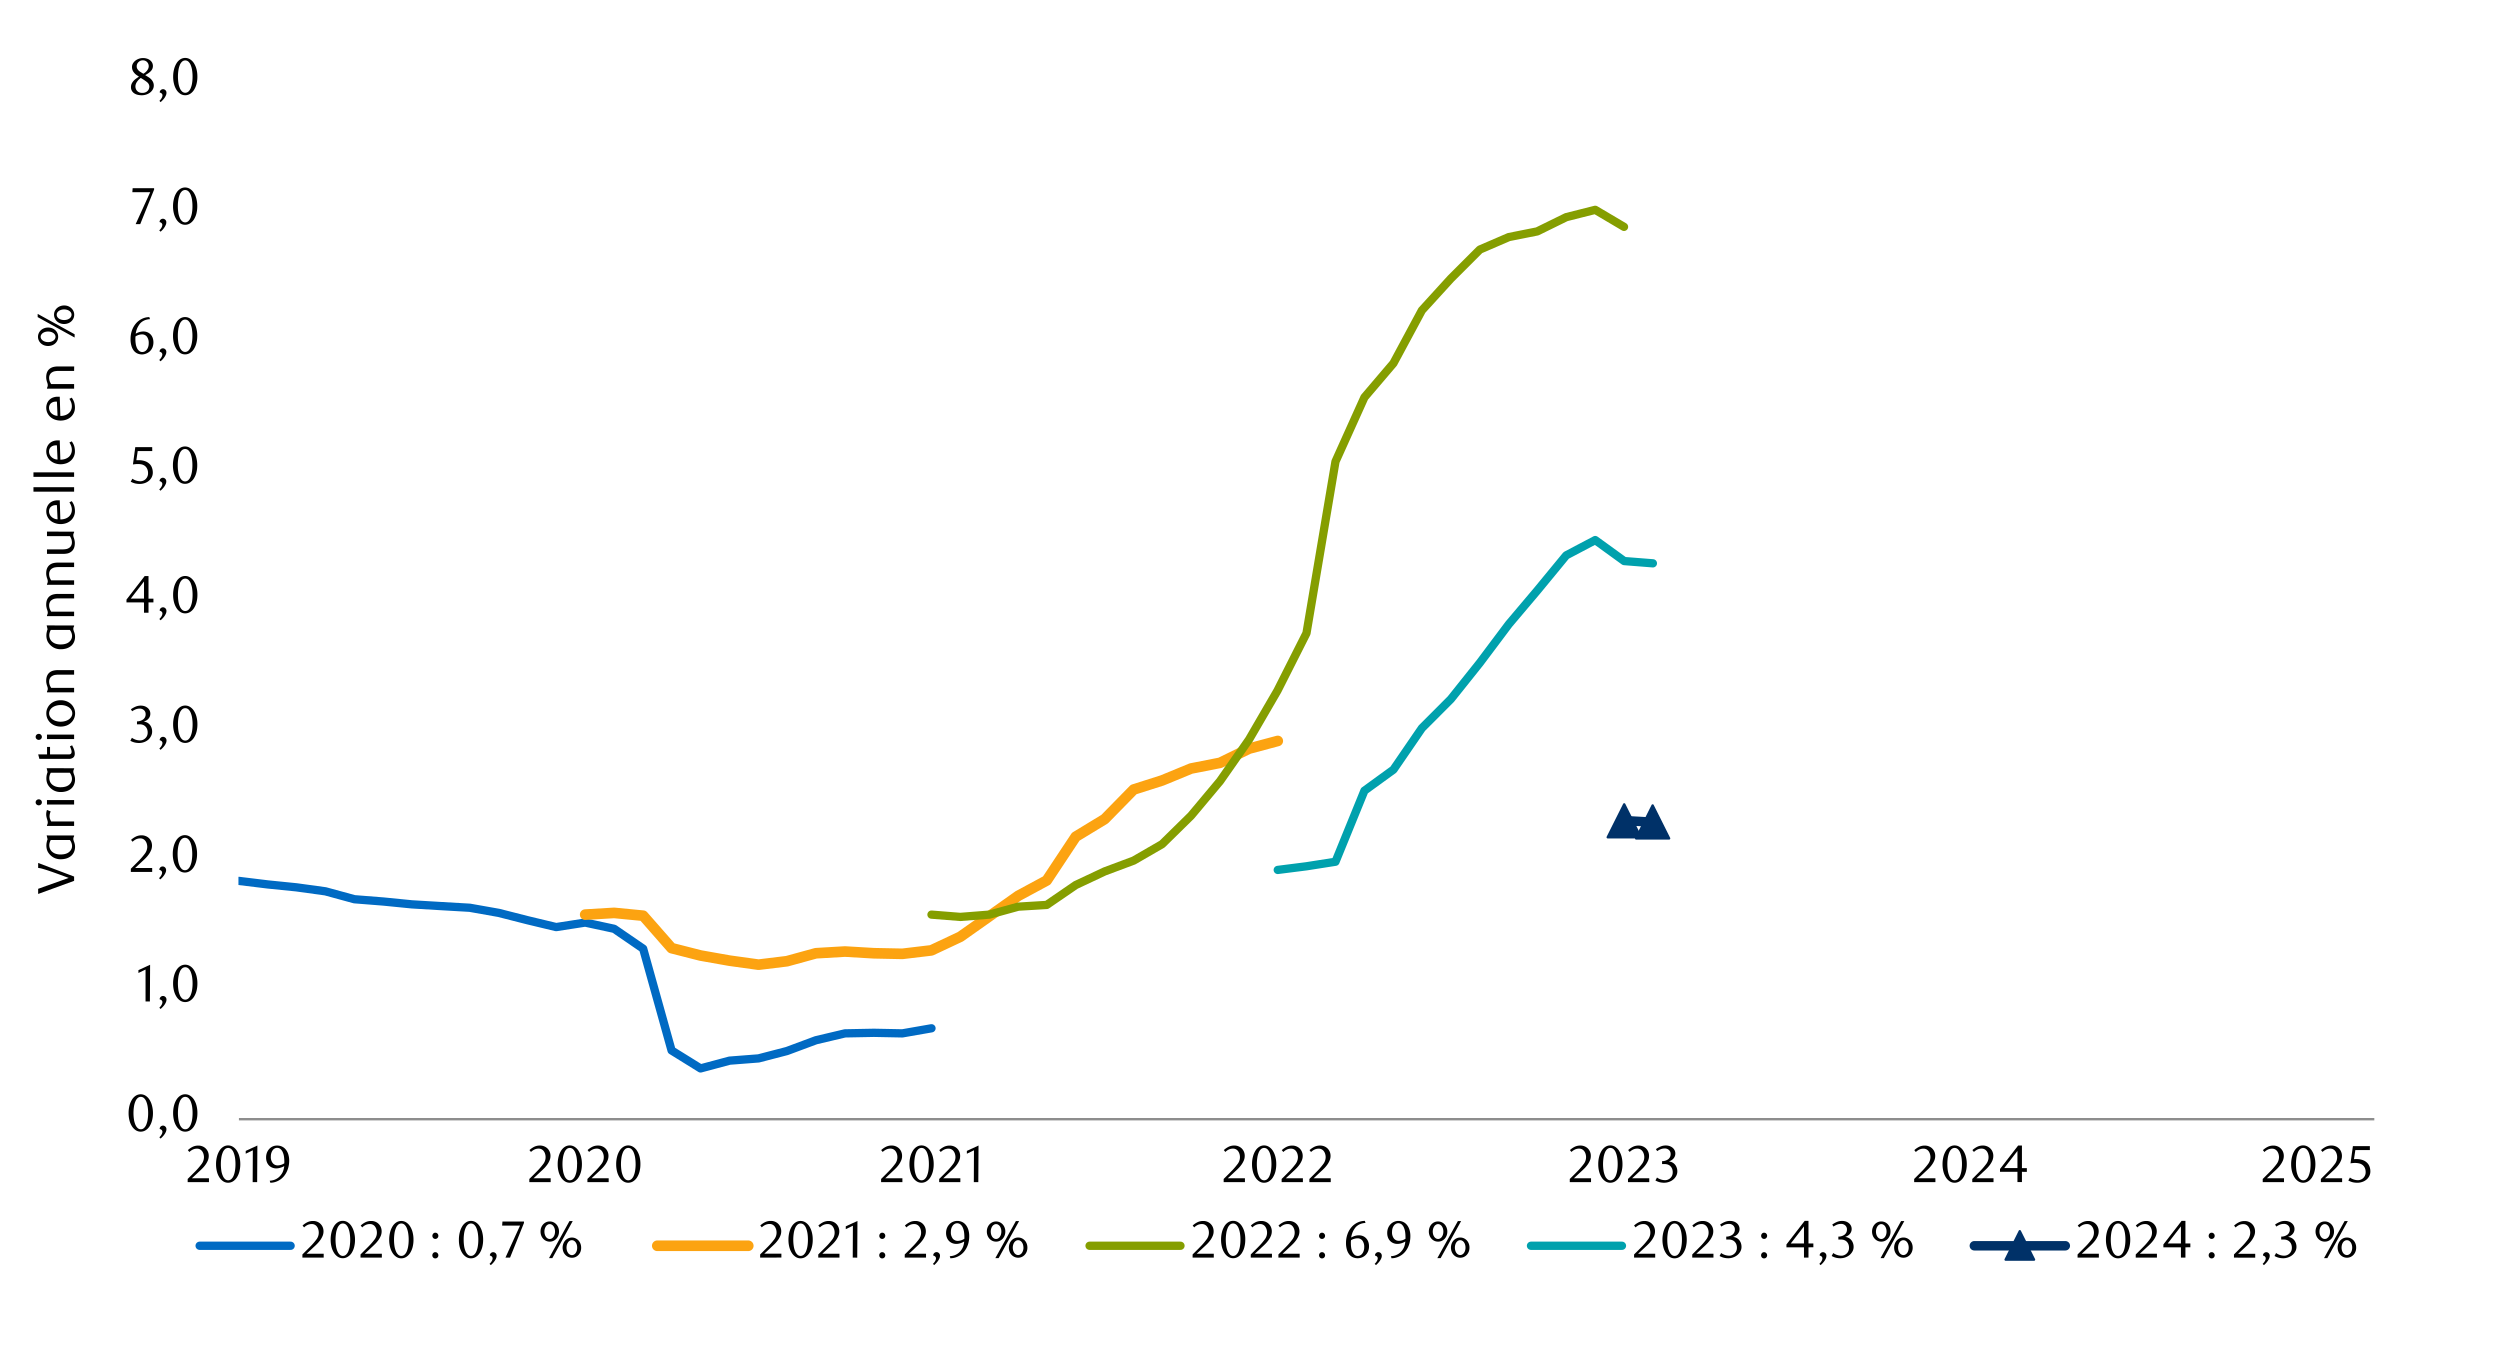 <svg id="Layer_1" data-name="Layer 1" xmlns="http://www.w3.org/2000/svg" xmlns:xlink="http://www.w3.org/1999/xlink" width="1460" height="790" viewBox="0 0 1460 790">
  <defs>
    <style>
      .cls-1, .cls-10, .cls-11, .cls-2, .cls-4, .cls-5, .cls-6, .cls-7, .cls-8 {
        fill: none;
      }

      .cls-2 {
        stroke: #8d8d8d;
      }

      .cls-10, .cls-2, .cls-4, .cls-5, .cls-6, .cls-7, .cls-8 {
        stroke-linejoin: round;
      }

      .cls-10, .cls-2 {
        stroke-width: 1.38px;
      }

      .cls-3 {
        clip-path: url(#clip-path);
      }

      .cls-4 {
        stroke: #006ac3;
      }

      .cls-4, .cls-5, .cls-6, .cls-7, .cls-8 {
        stroke-linecap: round;
      }

      .cls-4, .cls-6, .cls-7 {
        stroke-width: 4.84px;
      }

      .cls-5 {
        stroke: #fca311;
        stroke-width: 6.22px;
      }

      .cls-6 {
        stroke: #859e00;
      }

      .cls-7 {
        stroke: #00a1ad;
      }

      .cls-10, .cls-8 {
        stroke: #003168;
      }

      .cls-8 {
        stroke-width: 5.53px;
      }

      .cls-9 {
        fill: #003168;
      }

      .cls-11 {
        fill-rule: evenodd;
      }
    </style>
    <clipPath id="clip-path">
      <rect class="cls-1" x="139.25" y="48.17" width="1249.11" height="607.46"/>
    </clipPath>
  </defs>
  <g>
    <line class="cls-2" x1="139.53" y1="653.61" x2="1386.6" y2="653.61"/>
    <g class="cls-3">
      <polyline class="cls-4" points="139.53 514.45 156.5 516.52 173.1 518.2 190.04 520.53 206.96 525.15 223.9 526.49 240.5 528.14 257.41 529.15 274.35 530.13 291.29 533.13 308.2 537.44 324.81 541.42 341.75 538.78 358.66 542.42 375.6 554.04 392.2 613.46 409.12 623.96 426.06 619.42 443 618.11 459.57 613.8 476.51 607.5 493.45 603.49 510.36 603.16 526.97 603.49 543.99 600.52"/>
    </g>
    <polyline class="cls-5" points="341.75 534.14 358.66 533.13 375.6 534.78 392.2 553.71 409.12 558.02 426.06 561.02 443 563.37 459.57 561.35 476.51 556.7 493.45 555.7 510.36 556.7 526.97 557.04 543.91 555.02 560.82 547.07 577.76 535.12 594.67 523.16 611.28 514.2 628.22 488.64 645.13 478.36 662.07 461.08 678.67 455.79 695.58 448.82 712.52 445.49 729.46 437.2 746.21 432.72"/>
    <polyline class="cls-6" points="543.99 534.14 560.82 535.48 577.76 534.14 594.67 529.49 611.28 528.48 628.22 516.86 645.13 508.91 662.07 502.58 678.67 492.98 695.58 476.37 712.52 456.13 729.46 431.88 746.04 403.35 762.98 369.8 779.92 269.56 796.83 232.04 813.77 212.14 830.38 181.25 847.29 162.69 864.23 145.75 881.17 138.44 897.74 135.14 914.68 126.82 931.62 122.54 948.42 132.48"/>
    <polyline class="cls-7" points="746.21 508.04 762.98 505.91 779.92 503.25 796.83 461.76 813.77 449.46 830.38 425.24 847.29 408.3 864.23 387.08 881.17 364.51 897.74 344.91 914.68 324.33 931.62 315.4 948.54 327.66 965.28 328.98"/>
    <line class="cls-8" x1="948.42" y1="479.2" x2="965.28" y2="480.15"/>
    <polygon class="cls-9" points="948.54 469.74 958.17 488.97 938.9 488.97 948.54 469.74"/>
    <polygon class="cls-10" points="948.54 469.74 958.17 488.97 938.9 488.97 948.54 469.74"/>
    <polygon class="cls-9" points="965.14 470.38 974.77 489.64 955.51 489.64 965.14 470.38"/>
    <polygon class="cls-10" points="965.14 470.38 974.77 489.64 955.51 489.64 965.14 470.38"/>
    <g>
      <path d="M89.33,650a16.63,16.63,0,0,1-.54,4.38,11.57,11.57,0,0,1-1.49,3.45A7.23,7.23,0,0,1,85,660.1a5.32,5.32,0,0,1-2.85.79,5.17,5.17,0,0,1-2.81-.81,7.59,7.59,0,0,1-2.23-2.25,11.84,11.84,0,0,1-1.48-3.43,16.94,16.94,0,0,1-.53-4.35,17.4,17.4,0,0,1,.53-4.4,12.52,12.52,0,0,1,1.47-3.49,7.19,7.19,0,0,1,2.23-2.29,5.37,5.37,0,0,1,5.67,0,7.49,7.49,0,0,1,2.26,2.29,11.69,11.69,0,0,1,1.49,3.47A16.87,16.87,0,0,1,89.33,650Zm-2.81.05a24.48,24.48,0,0,0-.28-3.76,13,13,0,0,0-.81-3,5.59,5.59,0,0,0-1.33-2,2.78,2.78,0,0,0-3.73,0,5.55,5.55,0,0,0-1.33,2,12.56,12.56,0,0,0-.81,3,25.18,25.18,0,0,0,0,7.49,12.5,12.5,0,0,0,.82,3,5.71,5.71,0,0,0,1.35,2,2.65,2.65,0,0,0,1.83.72,2.69,2.69,0,0,0,1.85-.72,5.45,5.45,0,0,0,1.35-2,12.6,12.6,0,0,0,.81-3A23.69,23.69,0,0,0,86.52,650.07Z"/>
      <path d="M93.06,664.17a6.26,6.26,0,0,0,1.3-1.61,3.44,3.44,0,0,0,.5-1.6,1.45,1.45,0,0,0-.4-1,2,2,0,0,0-1.13-.59l-.09-.25a1.9,1.9,0,0,1,.67-1.28,2,2,0,0,1,1.29-.49,2,2,0,0,1,1.34.56,2,2,0,0,1,.65,1.61,3.81,3.81,0,0,1-.31,1.44,8,8,0,0,1-.78,1.43A11.39,11.39,0,0,1,95,663.75a13.41,13.41,0,0,1-1.22,1.18Z"/>
      <path d="M115.29,650a16.63,16.63,0,0,1-.54,4.38,11.57,11.57,0,0,1-1.49,3.45A7.34,7.34,0,0,1,111,660.1a5.35,5.35,0,0,1-2.85.79,5.14,5.14,0,0,1-2.81-.81,7.48,7.48,0,0,1-2.23-2.25,11.84,11.84,0,0,1-1.48-3.43,16.94,16.94,0,0,1-.53-4.35,17.4,17.4,0,0,1,.53-4.4,12.52,12.52,0,0,1,1.47-3.49,7.19,7.19,0,0,1,2.23-2.29,5.2,5.2,0,0,1,2.82-.81,5.28,5.28,0,0,1,2.85.81,7.6,7.6,0,0,1,2.26,2.29,11.69,11.69,0,0,1,1.49,3.47A16.87,16.87,0,0,1,115.29,650Zm-2.82.05a24.53,24.53,0,0,0-.27-3.76,13.56,13.56,0,0,0-.81-3,5.59,5.59,0,0,0-1.33-2,2.78,2.78,0,0,0-3.73,0,5.42,5.42,0,0,0-1.33,2,12.56,12.56,0,0,0-.81,3,25.18,25.18,0,0,0,0,7.49,12.5,12.5,0,0,0,.82,3,5.71,5.71,0,0,0,1.35,2,2.65,2.65,0,0,0,1.83.72,2.69,2.69,0,0,0,1.85-.72,5.45,5.45,0,0,0,1.35-2,13.1,13.1,0,0,0,.81-3A23.73,23.73,0,0,0,112.47,650.07Z"/>
    </g>
    <polyline class="cls-11" points="1439.82 26.22 8.8 26.22 8.8 748.95 1439.82 748.95"/>
    <g>
      <path d="M85,584.84,85,566.22l-4.16,2v-1.65l6.82-3.15-.12,21.43Z"/>
      <path d="M93.05,588.48a6.22,6.22,0,0,0,1.3-1.6,3.33,3.33,0,0,0,.5-1.61,1.46,1.46,0,0,0-.39-1,2,2,0,0,0-1.13-.6l-.1-.24a2,2,0,0,1,2-1.78,2,2,0,0,1,1.35.57,2,2,0,0,1,.64,1.6,3.63,3.63,0,0,1-.31,1.44,7.79,7.79,0,0,1-.78,1.44A10.38,10.38,0,0,1,95,588.07a14.91,14.91,0,0,1-1.23,1.18Z"/>
      <path d="M115.28,574.34a17.18,17.18,0,0,1-.53,4.38,11.77,11.77,0,0,1-1.5,3.44,7.38,7.38,0,0,1-2.26,2.26,5.32,5.32,0,0,1-2.85.79,5.17,5.17,0,0,1-2.81-.81,7.45,7.45,0,0,1-2.22-2.25,11.58,11.58,0,0,1-1.48-3.43,16.61,16.61,0,0,1-.54-4.35,17.08,17.08,0,0,1,.54-4.41,12.34,12.34,0,0,1,1.46-3.49,7.05,7.05,0,0,1,2.23-2.28,5.37,5.37,0,0,1,5.67,0,7.34,7.34,0,0,1,2.26,2.28,12,12,0,0,1,1.5,3.48A17.26,17.26,0,0,1,115.28,574.34Zm-2.81,0a24.48,24.48,0,0,0-.28-3.76,12.91,12.91,0,0,0-.81-3,5.5,5.5,0,0,0-1.33-2,2.78,2.78,0,0,0-3.73,0,5.59,5.59,0,0,0-1.33,2,12.78,12.78,0,0,0-.81,3,25.18,25.18,0,0,0,0,7.49,12.28,12.28,0,0,0,.83,3,5.51,5.51,0,0,0,1.34,2,2.65,2.65,0,0,0,1.84.72,2.71,2.71,0,0,0,1.85-.72,5.39,5.39,0,0,0,1.34-2,12.73,12.73,0,0,0,.81-3A23.78,23.78,0,0,0,112.47,574.39Z"/>
    </g>
    <polyline class="cls-11" points="1439.82 26.22 8.8 26.22 8.8 748.95 1439.82 748.95"/>
    <g>
      <path d="M76.41,509.19v-1.84l4-4a39.88,39.88,0,0,0,4-4.57A6.91,6.91,0,0,0,86,494.7a7,7,0,0,0-.29-2,5.13,5.13,0,0,0-.81-1.62,3.58,3.58,0,0,0-3-1.45,5.79,5.79,0,0,0-2.47.53,7.64,7.64,0,0,0-2,1.43l-.89-1.1a11.8,11.8,0,0,1,2.94-2,7.69,7.69,0,0,1,3.24-.66,6.14,6.14,0,0,1,2.35.44A5.69,5.69,0,0,1,87,489.48a6,6,0,0,1,1.3,1.92,6.38,6.38,0,0,1,.47,2.46,6.88,6.88,0,0,1-.53,2.67,12.42,12.42,0,0,1-1.32,2.37,17.39,17.39,0,0,1-1.65,2c-.58.6-1.1,1.11-1.57,1.54l-4.83,4.49h10v2.26Z"/>
      <path d="M92.86,512.83a6.26,6.26,0,0,0,1.3-1.61,3.3,3.3,0,0,0,.5-1.6,1.48,1.48,0,0,0-.39-1,2.08,2.08,0,0,0-1.13-.59l-.1-.25A2,2,0,0,1,95,506a2.07,2.07,0,0,1,2,2.17,3.63,3.63,0,0,1-.31,1.44,7.71,7.71,0,0,1-.78,1.43,11.38,11.38,0,0,1-1.08,1.37,14.73,14.73,0,0,1-1.23,1.17Z"/>
      <path d="M115.09,498.69a16.74,16.74,0,0,1-.54,4.38,11.62,11.62,0,0,1-1.49,3.44,7.23,7.23,0,0,1-2.26,2.25,5.33,5.33,0,0,1-2.85.8,5.17,5.17,0,0,1-2.81-.81,7.61,7.61,0,0,1-2.22-2.26,11.26,11.26,0,0,1-1.48-3.42,16.61,16.61,0,0,1-.54-4.35,17,17,0,0,1,.54-4.41,12.22,12.22,0,0,1,1.46-3.49,7.05,7.05,0,0,1,2.23-2.28,5.37,5.37,0,0,1,5.67,0,7.34,7.34,0,0,1,2.26,2.28,11.81,11.81,0,0,1,1.49,3.47A16.89,16.89,0,0,1,115.09,498.69Zm-2.81,0A24.58,24.58,0,0,0,112,495a13,13,0,0,0-.81-3,5.59,5.59,0,0,0-1.33-2,2.78,2.78,0,0,0-3.73,0,5.55,5.55,0,0,0-1.33,2,12.64,12.64,0,0,0-.81,3,25.18,25.18,0,0,0,0,7.49,12.07,12.07,0,0,0,.83,3,5.56,5.56,0,0,0,1.34,2,2.65,2.65,0,0,0,1.84.72,2.73,2.73,0,0,0,1.85-.72,5.56,5.56,0,0,0,1.34-2,12.6,12.6,0,0,0,.81-3A23.69,23.69,0,0,0,112.28,498.73Z"/>
    </g>
    <polyline class="cls-11" points="1439.82 26.22 8.8 26.22 8.8 748.95 1439.82 748.95"/>
    <g>
      <path d="M83.92,421.43a5.46,5.46,0,0,1,2,.56,5.2,5.2,0,0,1,1.57,1.26,5.93,5.93,0,0,1,1,1.78,6.57,6.57,0,0,1,.36,2.21,5.48,5.48,0,0,1-.64,2.61A7.1,7.1,0,0,1,86.58,432a8,8,0,0,1-2.48,1.41,8.63,8.63,0,0,1-2.9.5,11.82,11.82,0,0,1-2.4-.26,9.61,9.61,0,0,1-2.68-1.05l.92-1.75a8.18,8.18,0,0,0,4.77,1.56,4.26,4.26,0,0,0,1.65-.33,4.81,4.81,0,0,0,1.42-.94,4.33,4.33,0,0,0,1-1.43,4.74,4.74,0,0,0,.36-1.88,5.63,5.63,0,0,0-.36-2.1,4.29,4.29,0,0,0-1-1.51,3.86,3.86,0,0,0-1.45-.92,5.34,5.34,0,0,0-1.79-.3H80v-1.72a6,6,0,0,0,3.6-1.13A3.67,3.67,0,0,0,85.05,417a2.94,2.94,0,0,0-1-2.29,3.51,3.51,0,0,0-2.4-.89,6.44,6.44,0,0,0-2.27.39,10.1,10.1,0,0,0-2.2,1.17l-.73-1.16a14.36,14.36,0,0,1,2.78-1.56,7.59,7.59,0,0,1,2.94-.58,7.17,7.17,0,0,1,2.28.35,6,6,0,0,1,1.77,1,4.32,4.32,0,0,1,1.15,1.47,4.27,4.27,0,0,1,.42,1.9,4.33,4.33,0,0,1-.3,1.65,4.56,4.56,0,0,1-.83,1.31,5.18,5.18,0,0,1-1.22,1A10.8,10.8,0,0,1,83.92,421.43Z"/>
      <path d="M93.06,437.14a6.22,6.22,0,0,0,1.3-1.6,3.36,3.36,0,0,0,.51-1.61,1.47,1.47,0,0,0-.4-1,2,2,0,0,0-1.13-.6l-.1-.24a2,2,0,0,1,2-1.78,2.07,2.07,0,0,1,2,2.18,3.62,3.62,0,0,1-.31,1.43,7.79,7.79,0,0,1-.78,1.44A10.38,10.38,0,0,1,95,436.73a14.91,14.91,0,0,1-1.23,1.18Z"/>
      <path d="M115.29,423a17.18,17.18,0,0,1-.53,4.38,11.77,11.77,0,0,1-1.5,3.44,7.38,7.38,0,0,1-2.26,2.26,5.32,5.32,0,0,1-2.85.79,5.17,5.17,0,0,1-2.81-.81,7.45,7.45,0,0,1-2.22-2.25,11.58,11.58,0,0,1-1.48-3.43,16.61,16.61,0,0,1-.54-4.35,17.08,17.08,0,0,1,.54-4.41,12.34,12.34,0,0,1,1.46-3.49,7.05,7.05,0,0,1,2.23-2.28,5.37,5.37,0,0,1,5.67,0,7.34,7.34,0,0,1,2.26,2.28,12,12,0,0,1,1.5,3.48A17.26,17.26,0,0,1,115.29,423Zm-2.81.05a23.29,23.29,0,0,0-.28-3.76,12.91,12.91,0,0,0-.81-3,5.5,5.5,0,0,0-1.33-2,2.78,2.78,0,0,0-3.73,0,5.59,5.59,0,0,0-1.33,2,12.78,12.78,0,0,0-.81,3,26.11,26.11,0,0,0,0,7.49,12.28,12.28,0,0,0,.83,3,5.51,5.51,0,0,0,1.34,2,2.65,2.65,0,0,0,1.84.72,2.71,2.71,0,0,0,1.85-.72,5.39,5.39,0,0,0,1.34-2,12.73,12.73,0,0,0,.81-3A22.62,22.62,0,0,0,112.48,423.05Z"/>
    </g>
    <polyline class="cls-11" points="1439.82 26.22 8.8 26.22 8.8 748.95 1439.82 748.95"/>
    <g>
      <path d="M86.73,351.82v6H84.1v-6H73.86v-1.65L84.5,336.41h2.23v13.21H89.6v2.2ZM84.1,339.59l-7.74,10H84.1Z"/>
      <path d="M93.06,361.49a6.26,6.26,0,0,0,1.3-1.61,3.44,3.44,0,0,0,.5-1.61,1.44,1.44,0,0,0-.4-1,2,2,0,0,0-1.13-.59l-.09-.25a1.9,1.9,0,0,1,.67-1.28,2,2,0,0,1,1.29-.49,2.05,2.05,0,0,1,2,2.17,3.71,3.71,0,0,1-.3,1.43,8.43,8.43,0,0,1-.78,1.44A11.39,11.39,0,0,1,95,361.07a13.41,13.41,0,0,1-1.22,1.18Z"/>
      <path d="M115.29,347.34a16.63,16.63,0,0,1-.54,4.38,11.57,11.57,0,0,1-1.49,3.45,7.34,7.34,0,0,1-2.26,2.25,5.37,5.37,0,0,1-2.85.79,5.14,5.14,0,0,1-2.81-.81,7.48,7.48,0,0,1-2.23-2.25,11.84,11.84,0,0,1-1.48-3.43,16.94,16.94,0,0,1-.53-4.35,17.4,17.4,0,0,1,.53-4.4,12.52,12.52,0,0,1,1.47-3.49,7.17,7.17,0,0,1,2.22-2.29,5.38,5.38,0,0,1,5.68,0,7.49,7.49,0,0,1,2.26,2.29,11.69,11.69,0,0,1,1.49,3.47A16.87,16.87,0,0,1,115.29,347.34Zm-2.82.05a24.53,24.53,0,0,0-.27-3.76,14.12,14.12,0,0,0-.81-3,5.59,5.59,0,0,0-1.33-2,2.78,2.78,0,0,0-3.73,0,5.42,5.42,0,0,0-1.33,2,12.56,12.56,0,0,0-.81,3,25.18,25.18,0,0,0,0,7.49,12.5,12.5,0,0,0,.82,3,5.71,5.71,0,0,0,1.35,2,2.65,2.65,0,0,0,1.83.72,2.71,2.71,0,0,0,1.85-.72,5.45,5.45,0,0,0,1.35-2,13.63,13.63,0,0,0,.81-3A23.73,23.73,0,0,0,112.47,347.39Z"/>
    </g>
    <polyline class="cls-11" points="1439.82 26.22 8.8 26.22 8.8 748.95 1439.82 748.95"/>
    <g>
      <path d="M88.92,263.42h-8.5l-.79,5.35.67,0H81a10.42,10.42,0,0,1,4,.67,7,7,0,0,1,2.54,1.71,6,6,0,0,1,1.31,2.31,8.4,8.4,0,0,1,.39,2.46,6,6,0,0,1-.63,2.77,6.65,6.65,0,0,1-1.68,2.11,7.65,7.65,0,0,1-2.45,1.34,8.9,8.9,0,0,1-2.92.48,12.39,12.39,0,0,1-2.49-.26,10.85,10.85,0,0,1-2.74-1.06l1-1.74A8.05,8.05,0,0,0,82,281.06a4.16,4.16,0,0,0,1.64-.34,4.44,4.44,0,0,0,1.43-.94,4.64,4.64,0,0,0,1-1.47,4.55,4.55,0,0,0,.39-1.9,5.76,5.76,0,0,0-.56-2.7A4.49,4.49,0,0,0,84.5,272a5.16,5.16,0,0,0-2-.84A11.31,11.31,0,0,0,80.3,271a12.81,12.81,0,0,0-1.39.08c-.46.05-.88.1-1.27.16L79,261.12h9.88Z"/>
      <path d="M93,285.83a6.1,6.1,0,0,0,1.3-1.61,3.41,3.41,0,0,0,.5-1.6,1.41,1.41,0,0,0-.4-1,2,2,0,0,0-1.13-.6l-.09-.25a1.92,1.92,0,0,1,.67-1.28A2,2,0,0,1,95.1,279a2.07,2.07,0,0,1,2,2.17,3.79,3.79,0,0,1-.3,1.44,9.19,9.19,0,0,1-.78,1.44,12.25,12.25,0,0,1-1.09,1.36,13.26,13.26,0,0,1-1.22,1.17Z"/>
      <path d="M115.19,271.69a16.74,16.74,0,0,1-.54,4.38,11.62,11.62,0,0,1-1.49,3.44,7.34,7.34,0,0,1-2.26,2.25,5.38,5.38,0,0,1-2.85.8,5.14,5.14,0,0,1-2.81-.81A7.48,7.48,0,0,1,103,279.5a12,12,0,0,1-1.48-3.43,17.06,17.06,0,0,1-.53-4.35,17.54,17.54,0,0,1,.53-4.41,12.52,12.52,0,0,1,1.47-3.49,7.13,7.13,0,0,1,2.22-2.28,5.38,5.38,0,0,1,5.68,0,7.45,7.45,0,0,1,2.26,2.28,11.81,11.81,0,0,1,1.49,3.47A17,17,0,0,1,115.19,271.69Zm-2.82,0a24.72,24.72,0,0,0-.27-3.76,13.87,13.87,0,0,0-.81-3,5.55,5.55,0,0,0-1.33-2,2.8,2.8,0,0,0-3.73,0,5.51,5.51,0,0,0-1.33,2,12.78,12.78,0,0,0-.81,3,25.18,25.18,0,0,0,0,7.49,12.09,12.09,0,0,0,.82,3,5.71,5.71,0,0,0,1.35,2,2.65,2.65,0,0,0,1.83.72,2.71,2.71,0,0,0,1.85-.72,5.45,5.45,0,0,0,1.35-2,13.48,13.48,0,0,0,.81-3A23.73,23.73,0,0,0,112.37,271.73Z"/>
    </g>
    <polyline class="cls-11" points="1439.82 26.22 8.8 26.22 8.8 748.95 1439.82 748.95"/>
    <g>
      <path d="M87.59,186.39a9.73,9.73,0,0,0-2.83.55,8.06,8.06,0,0,0-2,1.1,6.73,6.73,0,0,0-1.34,1.39,15.84,15.84,0,0,0-.88,1.42,10.36,10.36,0,0,0-.8,1.91,12,12,0,0,0-.48,2.12,9.74,9.74,0,0,1,2.33-1,8.78,8.78,0,0,1,2.18-.29A6.14,6.14,0,0,1,86,194a5.53,5.53,0,0,1,1.88,1.25,5.83,5.83,0,0,1,1.26,2,8.14,8.14,0,0,1-.11,5.69,6.54,6.54,0,0,1-1.49,2.18,6.46,6.46,0,0,1-2.12,1.34A6.64,6.64,0,0,1,83,207a6.83,6.83,0,0,1-2.64-.52,5.7,5.7,0,0,1-2.15-1.62A8.16,8.16,0,0,1,76.77,202a13.3,13.3,0,0,1-.53-4,14.93,14.93,0,0,1,.85-5.13,12.87,12.87,0,0,1,2.33-4,10.74,10.74,0,0,1,3.48-2.67,9.7,9.7,0,0,1,4.32-1Zm-8.42,10a8.35,8.35,0,0,0-.1.89c0,.3,0,.61,0,.91a15.93,15.93,0,0,0,.19,2.53,8,8,0,0,0,.51,2,5.22,5.22,0,0,0,1.43,2.16,2.89,2.89,0,0,0,1.88.7,3,3,0,0,0,1.42-.35,3.6,3.6,0,0,0,1.2-1,5.42,5.42,0,0,0,.83-1.61,6.44,6.44,0,0,0,.32-2.11,6,6,0,0,0-1.08-3.92,3.49,3.49,0,0,0-2.81-1.3,6.88,6.88,0,0,0-1.81.26A8.38,8.38,0,0,0,79.17,196.43Z"/>
      <path d="M93,210.22a6.18,6.18,0,0,0,1.29-1.6,3.33,3.33,0,0,0,.51-1.6,1.45,1.45,0,0,0-.4-1,2,2,0,0,0-1.13-.6l-.09-.24a1.86,1.86,0,0,1,.67-1.28,1.92,1.92,0,0,1,1.28-.49,2.05,2.05,0,0,1,2,2.16,3.79,3.79,0,0,1-.3,1.44,7.71,7.71,0,0,1-.78,1.43A10.38,10.38,0,0,1,95,209.81,14.59,14.59,0,0,1,93.75,211Z"/>
      <path d="M115.2,196.11a16.6,16.6,0,0,1-.54,4.37,11.5,11.5,0,0,1-1.49,3.44,7.27,7.27,0,0,1-2.25,2.24,5.33,5.33,0,0,1-2.85.8,5.13,5.13,0,0,1-2.8-.81,7.45,7.45,0,0,1-2.22-2.25,11.78,11.78,0,0,1-1.48-3.42,16.92,16.92,0,0,1-.53-4.34,17.45,17.45,0,0,1,.53-4.4,12.57,12.57,0,0,1,1.46-3.48,7.05,7.05,0,0,1,2.23-2.28,5.19,5.19,0,0,1,2.81-.81,5.25,5.25,0,0,1,2.85.81,7.42,7.42,0,0,1,2.25,2.28,11.69,11.69,0,0,1,1.49,3.47A16.74,16.74,0,0,1,115.2,196.11Zm-2.81,0a23.29,23.29,0,0,0-.28-3.76,13.64,13.64,0,0,0-.8-3,5.46,5.46,0,0,0-1.33-2,2.76,2.76,0,0,0-3.72,0,5.41,5.41,0,0,0-1.33,2,12.56,12.56,0,0,0-.81,3,26,26,0,0,0,0,7.47,12.54,12.54,0,0,0,.82,3,5.71,5.71,0,0,0,1.35,2,2.68,2.68,0,0,0,1.83.71,2.72,2.72,0,0,0,1.84-.71,5.45,5.45,0,0,0,1.35-2,13,13,0,0,0,.8-3A22.49,22.49,0,0,0,112.39,196.16Z"/>
    </g>
    <polyline class="cls-11" points="1439.82 26.22 8.8 26.22 8.8 748.95 1439.82 748.95"/>
    <g>
      <path d="M81.89,130.91H79.21l8.51-18.67H77.29l.18-2.35H90v.82Z"/>
      <path d="M93,134.54a6.22,6.22,0,0,0,1.3-1.6,3.44,3.44,0,0,0,.5-1.61,1.44,1.44,0,0,0-.4-1,2,2,0,0,0-1.13-.59l-.09-.25a1.94,1.94,0,0,1,.67-1.28,2,2,0,0,1,3.27,1.68,3.55,3.55,0,0,1-.31,1.43,8.37,8.37,0,0,1-.77,1.44A11.39,11.39,0,0,1,95,134.13a14.74,14.74,0,0,1-1.22,1.17Z"/>
      <path d="M115.21,120.43a17.1,17.1,0,0,1-.53,4.37,12,12,0,0,1-1.49,3.43,7.34,7.34,0,0,1-2.26,2.25,5.31,5.31,0,0,1-2.84.79,5.11,5.11,0,0,1-2.8-.81,7.33,7.33,0,0,1-2.23-2.24,11.62,11.62,0,0,1-1.47-3.42,16.53,16.53,0,0,1-.54-4.34,17,17,0,0,1,.54-4.4,12,12,0,0,1,1.46-3.48,7.13,7.13,0,0,1,2.22-2.28,5.35,5.35,0,0,1,5.66,0,7.45,7.45,0,0,1,2.26,2.28,12.17,12.17,0,0,1,1.49,3.46A17.32,17.32,0,0,1,115.21,120.43Zm-2.81,0a24.49,24.49,0,0,0-.27-3.75,13,13,0,0,0-.81-3,5.59,5.59,0,0,0-1.33-2,2.79,2.79,0,0,0-3.72,0,5.55,5.55,0,0,0-1.33,2,13.06,13.06,0,0,0-.8,3,25.05,25.05,0,0,0,0,7.47,12.09,12.09,0,0,0,.82,3,5.51,5.51,0,0,0,1.34,2,2.65,2.65,0,0,0,1.83.72,2.71,2.71,0,0,0,1.85-.72,5.39,5.39,0,0,0,1.34-2,12.64,12.64,0,0,0,.81-3A23.73,23.73,0,0,0,112.4,120.47Z"/>
    </g>
    <polyline class="cls-11" points="1439.82 26.22 8.8 26.22 8.8 748.95 1439.82 748.95"/>
    <g>
      <path d="M81.15,44.73c-.43-.27-.88-.56-1.35-.89a6.53,6.53,0,0,1-1.31-1.16,6,6,0,0,1-1-1.54,5,5,0,0,1-.4-2.06,4,4,0,0,1,.54-2,5.72,5.72,0,0,1,1.42-1.65,7.35,7.35,0,0,1,4.44-1.53,7.55,7.55,0,0,1,2.27.33,5.41,5.41,0,0,1,1.84.93,4.58,4.58,0,0,1,1.24,1.46,4.31,4.31,0,0,1,.1,3.66,5,5,0,0,1-1,1.39,8.73,8.73,0,0,1-1.42,1.16c-.55.36-1.12.71-1.72,1.05l.61.37q.8.51,1.59,1a7.88,7.88,0,0,1,1.41,1.22,5.89,5.89,0,0,1,1,1.54,4.73,4.73,0,0,1,.4,2,4.52,4.52,0,0,1-.55,2.15,5.8,5.8,0,0,1-1.49,1.79,7.64,7.64,0,0,1-2.24,1.22,8.15,8.15,0,0,1-2.78.46,10,10,0,0,1-2.43-.29,6.19,6.19,0,0,1-2-.89A4.25,4.25,0,0,1,77,53a4.18,4.18,0,0,1-.51-2.09,4.79,4.79,0,0,1,.49-2.2A7.31,7.31,0,0,1,78.21,47a9.8,9.8,0,0,1,1.51-1.26Zm1.08.79a12.39,12.39,0,0,0-1.19,1,7.7,7.7,0,0,0-1,1.21,5.53,5.53,0,0,0-.7,1.34,4,4,0,0,0,0,2.82,3.44,3.44,0,0,0,.76,1.22,3.36,3.36,0,0,0,1.25.84,4.68,4.68,0,0,0,1.75.3,4.83,4.83,0,0,0,1.77-.3,3.74,3.74,0,0,0,1.3-.84,3.25,3.25,0,0,0,.79-1.22,3.84,3.84,0,0,0,.26-1.42A3.42,3.42,0,0,0,85.89,48c-.31-.26-.63-.52-1-.76s-.67-.48-1-.69L83,46Zm1.49-2.47a7.5,7.5,0,0,0,1.18-.81,7.7,7.7,0,0,0,1-1.05,6,6,0,0,0,.7-1.22,3.64,3.64,0,0,0,.26-1.35,3.47,3.47,0,0,0-.74-2.13,3.1,3.1,0,0,0-1.11-.9,3.33,3.33,0,0,0-1.57-.35,3.41,3.41,0,0,0-2.53,1,3.33,3.33,0,0,0-1.07,2.57,2.67,2.67,0,0,0,.3,1.29,5.26,5.26,0,0,0,.78,1.06A6.36,6.36,0,0,0,82,42c.4.26.81.52,1.22.76Z"/>
      <path d="M93.09,58.88a6.22,6.22,0,0,0,1.3-1.6,3.41,3.41,0,0,0,.5-1.6,1.41,1.41,0,0,0-.4-1,2,2,0,0,0-1.13-.6l-.09-.24a1.9,1.9,0,0,1,.67-1.28,2,2,0,0,1,1.29-.49,2.05,2.05,0,0,1,1.34.56,2,2,0,0,1,.64,1.6,3.63,3.63,0,0,1-.31,1.44,8.29,8.29,0,0,1-.77,1.43A11.39,11.39,0,0,1,95,58.47a13.41,13.41,0,0,1-1.22,1.18Z"/>
      <path d="M115.27,44.77a17,17,0,0,1-.53,4.37,12,12,0,0,1-1.49,3.44A7.3,7.3,0,0,1,111,54.82a5.32,5.32,0,0,1-2.84.8,5.11,5.11,0,0,1-2.8-.81,7.37,7.37,0,0,1-2.23-2.25,11.5,11.5,0,0,1-1.47-3.42,16.48,16.48,0,0,1-.54-4.34,17,17,0,0,1,.54-4.4,12.28,12.28,0,0,1,1.46-3.48,7.13,7.13,0,0,1,2.22-2.28,5.35,5.35,0,0,1,5.66,0,7.45,7.45,0,0,1,2.26,2.28,12.23,12.23,0,0,1,1.49,3.47A17.18,17.18,0,0,1,115.27,44.77Zm-2.81,0a24.62,24.62,0,0,0-.27-3.76,13.09,13.09,0,0,0-.81-3,5.46,5.46,0,0,0-1.33-2,2.76,2.76,0,0,0-3.72,0A5.5,5.5,0,0,0,105,38a13.06,13.06,0,0,0-.8,3,25.05,25.05,0,0,0,0,7.47,12.09,12.09,0,0,0,.82,3,5.56,5.56,0,0,0,1.34,2,2.68,2.68,0,0,0,1.83.71,2.75,2.75,0,0,0,1.85-.71,5.43,5.43,0,0,0,1.34-2,12.51,12.51,0,0,0,.81-3A23.69,23.69,0,0,0,112.46,44.82Z"/>
    </g>
    <polyline class="cls-11" points="1439.82 26.22 8.8 26.22 8.8 748.95 1439.82 748.95"/>
    <g>
      <path d="M109.6,690.35v-1.83l4-4a38.75,38.75,0,0,0,4-4.56,6.86,6.86,0,0,0,1.51-4.07,6.6,6.6,0,0,0-.29-2,5.33,5.33,0,0,0-.8-1.62,3.84,3.84,0,0,0-1.27-1.07,3.72,3.72,0,0,0-1.69-.38,5.62,5.62,0,0,0-2.47.54,7.39,7.39,0,0,0-2,1.42l-.88-1.1a11.85,11.85,0,0,1,2.93-2,7.61,7.61,0,0,1,3.23-.66,6.15,6.15,0,0,1,2.35.45,5.87,5.87,0,0,1,1.92,1.24,6,6,0,0,1,1.3,1.92,6.29,6.29,0,0,1,.47,2.45,6.88,6.88,0,0,1-.53,2.67,12.64,12.64,0,0,1-1.32,2.36,16.35,16.35,0,0,1-1.64,2c-.58.59-1.11,1.11-1.57,1.53l-4.82,4.48h10v2.26Z"/>
      <path d="M140.33,679.87a16.6,16.6,0,0,1-.54,4.37,11.62,11.62,0,0,1-1.49,3.44,7.38,7.38,0,0,1-2.25,2.24,5.33,5.33,0,0,1-2.85.8,5.13,5.13,0,0,1-2.8-.81,7.45,7.45,0,0,1-2.22-2.25,11.9,11.9,0,0,1-1.48-3.42,16.92,16.92,0,0,1-.53-4.34,17.4,17.4,0,0,1,.53-4.4,12.58,12.58,0,0,1,1.47-3.48,6.93,6.93,0,0,1,2.22-2.28,5.19,5.19,0,0,1,2.81-.81,5.25,5.25,0,0,1,2.85.81A7.42,7.42,0,0,1,138.3,672a11.69,11.69,0,0,1,1.49,3.47A16.74,16.74,0,0,1,140.33,679.87Zm-2.81,0a24.53,24.53,0,0,0-.27-3.76,14,14,0,0,0-.81-3,5.59,5.59,0,0,0-1.33-2,2.79,2.79,0,0,0-3.72,0,5.55,5.55,0,0,0-1.33,2,13,13,0,0,0-.81,3,26,26,0,0,0,0,7.47,12.52,12.52,0,0,0,.83,3,5.43,5.43,0,0,0,1.34,2,2.7,2.7,0,0,0,3.67,0,5.32,5.32,0,0,0,1.35-2,13.54,13.54,0,0,0,.81-3A23.69,23.69,0,0,0,137.52,679.92Z"/>
      <path d="M147.56,690.35l.09-18.58-4.15,2v-1.64l6.8-3.15-.12,21.39Z"/>
      <path d="M157.53,689.53a9.65,9.65,0,0,0,2.78-.55,8.57,8.57,0,0,0,2.06-1.12,8,8,0,0,0,1.48-1.42,10.71,10.71,0,0,0,1-1.46,8.78,8.78,0,0,0,.73-1.91A11.06,11.06,0,0,0,166,681,10,10,0,0,1,163.6,682a8.07,8.07,0,0,1-2.25.35,6.36,6.36,0,0,1-2.31-.43,5.59,5.59,0,0,1-1.89-1.24,5.84,5.84,0,0,1-1.28-2,7.27,7.27,0,0,1-.47-2.7,7.63,7.63,0,0,1,.56-3,7,7,0,0,1,1.48-2.21,6.15,6.15,0,0,1,2.11-1.37A6.43,6.43,0,0,1,162,669a6.52,6.52,0,0,1,2.51.52,6.17,6.17,0,0,1,2.22,1.62,8.31,8.31,0,0,1,1.57,2.79,12.32,12.32,0,0,1,.59,4A15.17,15.17,0,0,1,168,683a12.64,12.64,0,0,1-2.31,4.05,10.71,10.71,0,0,1-3.5,2.67,9.81,9.81,0,0,1-4.33,1Zm8.52-10.16c0-.23,0-.42,0-.58v-.58a22.22,22.22,0,0,0-.23-2.93,9.08,9.08,0,0,0-.63-2.23,5,5,0,0,0-1.47-2.07,3.09,3.09,0,0,0-1.9-.64,2.78,2.78,0,0,0-1.36.35,3.51,3.51,0,0,0-1.17,1,5.59,5.59,0,0,0-.81,1.6,6.9,6.9,0,0,0-.31,2.12,5.74,5.74,0,0,0,1.14,3.89,3.66,3.66,0,0,0,2.91,1.3A7.46,7.46,0,0,0,166.05,679.37Z"/>
    </g>
    <polyline class="cls-11" points="1439.82 26.22 8.8 26.22 8.8 748.95 1439.82 748.95"/>
    <g>
      <path d="M309.12,690.35v-1.83l4-4a39.69,39.69,0,0,0,4-4.56,6.52,6.52,0,0,0,1.22-6.1,5.13,5.13,0,0,0-.81-1.62,3.81,3.81,0,0,0-1.26-1.07,3.76,3.76,0,0,0-1.7-.38,5.65,5.65,0,0,0-2.47.54,7.49,7.49,0,0,0-2,1.42l-.89-1.1a12,12,0,0,1,2.93-2,7.66,7.66,0,0,1,3.24-.66,6.1,6.1,0,0,1,2.34.45A5.68,5.68,0,0,1,321,672.6a6.12,6.12,0,0,1,.48,2.45,6.71,6.71,0,0,1-.54,2.67,12.06,12.06,0,0,1-1.31,2.36,17.39,17.39,0,0,1-1.65,2c-.58.59-1.1,1.11-1.57,1.53l-4.82,4.48h10v2.26Z"/>
      <path d="M339.84,679.87a17,17,0,0,1-.53,4.37,11.88,11.88,0,0,1-1.49,3.44,7.3,7.3,0,0,1-2.26,2.24,5.32,5.32,0,0,1-2.84.8,5.11,5.11,0,0,1-2.8-.81,7.45,7.45,0,0,1-2.22-2.25,11.63,11.63,0,0,1-1.48-3.42,16.49,16.49,0,0,1-.53-4.34,17,17,0,0,1,.53-4.4,12.28,12.28,0,0,1,1.46-3.48,7.13,7.13,0,0,1,2.22-2.28,5.35,5.35,0,0,1,5.66,0,7.34,7.34,0,0,1,2.26,2.28,12,12,0,0,1,1.49,3.47A17.18,17.18,0,0,1,339.84,679.87Zm-2.8,0a24.48,24.48,0,0,0-.28-3.76,13,13,0,0,0-.81-3,5.58,5.58,0,0,0-1.32-2,2.8,2.8,0,0,0-3.73,0,5.41,5.41,0,0,0-1.32,2,12.56,12.56,0,0,0-.81,3,25.05,25.05,0,0,0,0,7.47,12.54,12.54,0,0,0,.82,3,5.55,5.55,0,0,0,1.34,2,2.65,2.65,0,0,0,1.83.72,2.69,2.69,0,0,0,1.85-.72,5.19,5.19,0,0,0,1.34-2,12.51,12.51,0,0,0,.81-3A23.65,23.65,0,0,0,337,679.92Z"/>
      <path d="M343.05,690.35v-1.83l4-4a39.88,39.88,0,0,0,4.05-4.56,6.52,6.52,0,0,0,1.22-6.1,5.59,5.59,0,0,0-.81-1.62,3.84,3.84,0,0,0-1.27-1.07,3.72,3.72,0,0,0-1.69-.38,5.62,5.62,0,0,0-2.47.54,7.39,7.39,0,0,0-2.05,1.42l-.88-1.1a11.85,11.85,0,0,1,2.93-2,7.61,7.61,0,0,1,3.23-.66,6.15,6.15,0,0,1,2.35.45,5.87,5.87,0,0,1,1.92,1.24,6,6,0,0,1,1.3,1.92,6.29,6.29,0,0,1,.47,2.45,6.88,6.88,0,0,1-.53,2.67,13.19,13.19,0,0,1-1.31,2.36,17.39,17.39,0,0,1-1.65,2c-.58.59-1.11,1.11-1.57,1.53l-4.82,4.48h10v2.26Z"/>
      <path d="M374,679.87a17,17,0,0,1-.53,4.37,11.88,11.88,0,0,1-1.49,3.44,7.3,7.3,0,0,1-2.26,2.24,5.32,5.32,0,0,1-2.84.8,5.11,5.11,0,0,1-2.8-.81,7.34,7.34,0,0,1-2.22-2.25,11.63,11.63,0,0,1-1.48-3.42,16.49,16.49,0,0,1-.53-4.34,17,17,0,0,1,.53-4.4,12.28,12.28,0,0,1,1.46-3.48,7.13,7.13,0,0,1,2.22-2.28,5.35,5.35,0,0,1,5.66,0A7.34,7.34,0,0,1,372,672a12,12,0,0,1,1.49,3.47A17.18,17.18,0,0,1,374,679.87Zm-2.8,0a24.48,24.48,0,0,0-.28-3.76,13,13,0,0,0-.81-3,5.46,5.46,0,0,0-1.33-2,2.68,2.68,0,0,0-1.86-.71,2.72,2.72,0,0,0-1.86.71,5.41,5.41,0,0,0-1.32,2,12.56,12.56,0,0,0-.81,3,25.05,25.05,0,0,0,0,7.47,12.54,12.54,0,0,0,.82,3,5.55,5.55,0,0,0,1.34,2,2.65,2.65,0,0,0,1.83.72,2.71,2.71,0,0,0,1.85-.72,5.19,5.19,0,0,0,1.34-2,12.51,12.51,0,0,0,.81-3A23.65,23.65,0,0,0,371.21,679.92Z"/>
    </g>
    <polyline class="cls-11" points="1439.82 26.22 8.8 26.22 8.8 748.95 1439.82 748.95"/>
    <g>
      <path d="M514.56,690.35v-1.83l4-4a39.88,39.88,0,0,0,4-4.56,6.52,6.52,0,0,0,1.22-6.1,5.59,5.59,0,0,0-.81-1.62,3.84,3.84,0,0,0-1.27-1.07,3.72,3.72,0,0,0-1.69-.38,5.62,5.62,0,0,0-2.47.54,7.53,7.53,0,0,0-2.05,1.42l-.88-1.1a12,12,0,0,1,2.93-2,7.61,7.61,0,0,1,3.23-.66,6.11,6.11,0,0,1,2.35.45,5.87,5.87,0,0,1,1.92,1.24,6,6,0,0,1,1.3,1.92,6.12,6.12,0,0,1,.47,2.45,6.7,6.7,0,0,1-.53,2.67,12.6,12.6,0,0,1-1.31,2.36,17.39,17.39,0,0,1-1.65,2c-.58.59-1.1,1.11-1.57,1.53L517,688.09h10v2.26Z"/>
      <path d="M545.28,679.87a17,17,0,0,1-.53,4.37,12.16,12.16,0,0,1-1.49,3.44,7.3,7.3,0,0,1-2.26,2.24,5.32,5.32,0,0,1-2.84.8,5.11,5.11,0,0,1-2.8-.81,7.37,7.37,0,0,1-2.23-2.25,11.62,11.62,0,0,1-1.47-3.42,16.48,16.48,0,0,1-.54-4.34,17,17,0,0,1,.54-4.4,12.28,12.28,0,0,1,1.46-3.48,7.13,7.13,0,0,1,2.22-2.28,5.35,5.35,0,0,1,5.66,0,7.34,7.34,0,0,1,2.26,2.28,12.23,12.23,0,0,1,1.49,3.47A17.18,17.18,0,0,1,545.28,679.87Zm-2.81,0a24.53,24.53,0,0,0-.27-3.76,13,13,0,0,0-.81-3,5.59,5.59,0,0,0-1.33-2,2.79,2.79,0,0,0-3.72,0,5.55,5.55,0,0,0-1.33,2,13.06,13.06,0,0,0-.8,3,25.05,25.05,0,0,0,0,7.47,12.09,12.09,0,0,0,.82,3,5.55,5.55,0,0,0,1.34,2,2.65,2.65,0,0,0,1.83.72,2.71,2.71,0,0,0,1.85-.72,5.31,5.31,0,0,0,1.34-2,12.51,12.51,0,0,0,.81-3A23.69,23.69,0,0,0,542.47,679.92Z"/>
      <path d="M548.48,690.35v-1.83l4-4a38.75,38.75,0,0,0,4-4.56,6.86,6.86,0,0,0,1.51-4.07,6.6,6.6,0,0,0-.29-2,5.13,5.13,0,0,0-.81-1.62,3.54,3.54,0,0,0-3-1.45,5.7,5.7,0,0,0-2.48.54,7.49,7.49,0,0,0-2,1.42l-.88-1.1a12,12,0,0,1,2.92-2,7.69,7.69,0,0,1,3.24-.66,6.15,6.15,0,0,1,2.35.45,5.87,5.87,0,0,1,1.92,1.24,6,6,0,0,1,1.3,1.92,6.29,6.29,0,0,1,.47,2.45,6.88,6.88,0,0,1-.53,2.67,12.64,12.64,0,0,1-1.32,2.36,17.33,17.33,0,0,1-1.64,2c-.58.59-1.11,1.11-1.58,1.53l-4.82,4.48h10v2.26Z"/>
      <path d="M568.71,690.35l.09-18.58-4.15,2v-1.64l6.81-3.15-.13,21.39Z"/>
    </g>
    <polyline class="cls-11" points="1439.82 26.22 8.8 26.22 8.8 748.95 1439.82 748.95"/>
    <g>
      <path d="M714.62,690.35v-1.83l4-4a40.67,40.67,0,0,0,4-4.56,6.52,6.52,0,0,0,1.22-6.1,5.35,5.35,0,0,0-.81-1.62,3.84,3.84,0,0,0-1.27-1.07,3.72,3.72,0,0,0-1.69-.38,5.65,5.65,0,0,0-2.47.54,7.69,7.69,0,0,0-2,1.42l-.88-1.1a12,12,0,0,1,2.93-2,7.61,7.61,0,0,1,3.23-.66,6.11,6.11,0,0,1,2.35.45,5.76,5.76,0,0,1,3.22,3.16,6.12,6.12,0,0,1,.47,2.45,6.7,6.7,0,0,1-.53,2.67,12.6,12.6,0,0,1-1.31,2.36,17.39,17.39,0,0,1-1.65,2c-.58.59-1.1,1.11-1.57,1.53l-4.82,4.48h10v2.26Z"/>
      <path d="M745.34,679.87a17,17,0,0,1-.53,4.37,11.88,11.88,0,0,1-1.49,3.44,7.3,7.3,0,0,1-2.26,2.24,5.32,5.32,0,0,1-2.84.8,5.11,5.11,0,0,1-2.8-.81,7.37,7.37,0,0,1-2.23-2.25,11.62,11.62,0,0,1-1.47-3.42,16.48,16.48,0,0,1-.54-4.34,17,17,0,0,1,.54-4.4,12.28,12.28,0,0,1,1.46-3.48,7.13,7.13,0,0,1,2.22-2.28,5.35,5.35,0,0,1,5.66,0,7.34,7.34,0,0,1,2.26,2.28,12,12,0,0,1,1.49,3.47A17.18,17.18,0,0,1,745.34,679.87Zm-2.81,0a24.53,24.53,0,0,0-.27-3.76,13,13,0,0,0-.81-3,5.59,5.59,0,0,0-1.33-2,2.79,2.79,0,0,0-3.72,0,5.55,5.55,0,0,0-1.33,2,13.06,13.06,0,0,0-.8,3,25.05,25.05,0,0,0,0,7.47,12.09,12.09,0,0,0,.82,3,5.55,5.55,0,0,0,1.34,2,2.65,2.65,0,0,0,1.83.72,2.71,2.71,0,0,0,1.85-.72,5.31,5.31,0,0,0,1.34-2,12.51,12.51,0,0,0,.81-3A23.69,23.69,0,0,0,742.53,679.92Z"/>
      <path d="M748.48,690.35v-1.83l4-4a39.69,39.69,0,0,0,4-4.56,6.86,6.86,0,0,0,1.51-4.07,6.6,6.6,0,0,0-.29-2,5.13,5.13,0,0,0-.81-1.62,3.71,3.71,0,0,0-1.26-1.07,3.76,3.76,0,0,0-1.7-.38,5.69,5.69,0,0,0-2.47.54,7.49,7.49,0,0,0-2,1.42l-.89-1.1a12.23,12.23,0,0,1,2.93-2,7.69,7.69,0,0,1,3.24-.66,6.18,6.18,0,0,1,2.35.45,5.87,5.87,0,0,1,1.92,1.24,5.8,5.8,0,0,1,1.29,1.92,6.12,6.12,0,0,1,.48,2.45,6.71,6.71,0,0,1-.54,2.67,12.06,12.06,0,0,1-1.31,2.36,17.39,17.39,0,0,1-1.65,2c-.57.59-1.1,1.11-1.57,1.53l-4.82,4.48h10v2.26Z"/>
      <path d="M764.68,690.35v-1.83l4-4a38.75,38.75,0,0,0,4-4.56,6.86,6.86,0,0,0,1.51-4.07,6.6,6.6,0,0,0-.29-2,5.13,5.13,0,0,0-.81-1.62,3.54,3.54,0,0,0-2.95-1.45,5.7,5.7,0,0,0-2.48.54,7.49,7.49,0,0,0-2,1.42l-.89-1.1a12.23,12.23,0,0,1,2.93-2A7.69,7.69,0,0,1,771,669a6.18,6.18,0,0,1,2.35.45,5.87,5.87,0,0,1,1.92,1.24,6,6,0,0,1,1.3,1.92,6.29,6.29,0,0,1,.47,2.45,6.71,6.71,0,0,1-.54,2.67,12.06,12.06,0,0,1-1.31,2.36,17.39,17.39,0,0,1-1.65,2c-.57.59-1.1,1.11-1.57,1.53l-4.82,4.48h10v2.26Z"/>
    </g>
    <polyline class="cls-11" points="1439.82 26.22 8.8 26.22 8.8 748.95 1439.82 748.95"/>
    <g>
      <path d="M916.75,690.35v-1.83l4-4a40.67,40.67,0,0,0,4-4.56,6.52,6.52,0,0,0,1.22-6.1,5.13,5.13,0,0,0-.81-1.62,3.84,3.84,0,0,0-1.27-1.07,3.69,3.69,0,0,0-1.69-.38,5.65,5.65,0,0,0-2.47.54,7.49,7.49,0,0,0-2,1.42l-.89-1.1a12,12,0,0,1,2.93-2A7.64,7.64,0,0,1,923,669a6.11,6.11,0,0,1,2.35.45,5.82,5.82,0,0,1,1.93,1.24,6,6,0,0,1,1.29,1.92,6.12,6.12,0,0,1,.47,2.45,6.7,6.7,0,0,1-.53,2.67,12.6,12.6,0,0,1-1.31,2.36,17.39,17.39,0,0,1-1.65,2c-.58.59-1.1,1.11-1.57,1.53l-4.82,4.48h10v2.26Z"/>
      <path d="M947.53,679.87a16.62,16.62,0,0,1-.53,4.37,11.88,11.88,0,0,1-1.49,3.44,7.38,7.38,0,0,1-2.25,2.24,5.38,5.38,0,0,1-2.85.8,5.11,5.11,0,0,1-2.8-.81,7.45,7.45,0,0,1-2.22-2.25,11.63,11.63,0,0,1-1.48-3.42,16.49,16.49,0,0,1-.53-4.34,17,17,0,0,1,.53-4.4,12.28,12.28,0,0,1,1.46-3.48,7.13,7.13,0,0,1,2.22-2.28,5.23,5.23,0,0,1,2.82-.81,5.3,5.3,0,0,1,2.85.81,7.42,7.42,0,0,1,2.25,2.28,12,12,0,0,1,1.49,3.47A16.75,16.75,0,0,1,947.53,679.87Zm-2.8,0a24.48,24.48,0,0,0-.28-3.76,13,13,0,0,0-.81-3,5.58,5.58,0,0,0-1.32-2,2.8,2.8,0,0,0-3.73,0,5.41,5.41,0,0,0-1.32,2,12.56,12.56,0,0,0-.81,3,25.05,25.05,0,0,0,0,7.47,12.54,12.54,0,0,0,.82,3,5.68,5.68,0,0,0,1.34,2,2.65,2.65,0,0,0,1.84.72,2.69,2.69,0,0,0,1.84-.72,5.19,5.19,0,0,0,1.34-2,12.51,12.51,0,0,0,.81-3A23.65,23.65,0,0,0,944.73,679.92Z"/>
      <path d="M950.74,690.35v-1.83l4-4a38.75,38.75,0,0,0,4-4.56,6.5,6.5,0,0,0,1.23-6.1,5.59,5.59,0,0,0-.81-1.62,3.84,3.84,0,0,0-1.27-1.07,3.72,3.72,0,0,0-1.69-.38,5.62,5.62,0,0,0-2.47.54,7.39,7.39,0,0,0-2,1.42l-.88-1.1a11.85,11.85,0,0,1,2.93-2A7.61,7.61,0,0,1,957,669a6.15,6.15,0,0,1,2.35.45,5.87,5.87,0,0,1,1.92,1.24,6,6,0,0,1,1.3,1.92,6.29,6.29,0,0,1,.47,2.45,6.88,6.88,0,0,1-.53,2.67,12.64,12.64,0,0,1-1.32,2.36,16.35,16.35,0,0,1-1.64,2c-.58.59-1.11,1.11-1.57,1.53l-4.82,4.48h10v2.26Z"/>
      <path d="M974.62,678.3a5.41,5.41,0,0,1,2,.56,5.32,5.32,0,0,1,1.57,1.25,5.75,5.75,0,0,1,1,1.79,6.23,6.23,0,0,1,.37,2.2,5.53,5.53,0,0,1-.64,2.6,7.1,7.1,0,0,1-1.71,2.11,7.89,7.89,0,0,1-2.47,1.4,8.44,8.44,0,0,1-2.9.51,12,12,0,0,1-2.4-.26,10.06,10.06,0,0,1-2.67-1.06l.92-1.73a8.19,8.19,0,0,0,4.76,1.55,4.1,4.1,0,0,0,1.65-.34,4.58,4.58,0,0,0,1.41-.92,4.48,4.48,0,0,0,1-1.44,4.7,4.7,0,0,0,.36-1.88,5.61,5.61,0,0,0-.36-2.09,4.51,4.51,0,0,0-1-1.51,4,4,0,0,0-1.46-.91,5.24,5.24,0,0,0-1.78-.31h-1.62v-1.7a6.1,6.1,0,0,0,3.6-1.13,3.66,3.66,0,0,0,1.4-3.12,2.92,2.92,0,0,0-1-2.28,3.47,3.47,0,0,0-2.39-.89,6.58,6.58,0,0,0-2.26.38,10.63,10.63,0,0,0-2.2,1.18l-.73-1.16a14.36,14.36,0,0,1,2.78-1.56,7.69,7.69,0,0,1,2.93-.58,7.07,7.07,0,0,1,2.27.35,6,6,0,0,1,1.77,1,4.45,4.45,0,0,1,1.15,1.47,4.23,4.23,0,0,1,.42,1.89,4.15,4.15,0,0,1-.31,1.65,4.45,4.45,0,0,1-.82,1.31,4.91,4.91,0,0,1-1.22,1A9,9,0,0,1,974.62,678.3Z"/>
    </g>
    <polyline class="cls-11" points="1439.82 26.22 8.8 26.22 8.8 748.95 1439.82 748.95"/>
    <g>
      <path d="M1117.87,690.35v-1.83l4-4a38.75,38.75,0,0,0,4-4.56,6.86,6.86,0,0,0,1.51-4.07,6.6,6.6,0,0,0-.29-2,5.33,5.33,0,0,0-.8-1.62,3.84,3.84,0,0,0-1.27-1.07,3.72,3.72,0,0,0-1.69-.38,5.7,5.7,0,0,0-2.48.54,7.49,7.49,0,0,0-2,1.42l-.88-1.1a12,12,0,0,1,2.92-2,7.69,7.69,0,0,1,3.24-.66,6.15,6.15,0,0,1,2.35.45,5.87,5.87,0,0,1,1.92,1.24,6,6,0,0,1,1.3,1.92,6.29,6.29,0,0,1,.47,2.45,6.88,6.88,0,0,1-.53,2.67,12.64,12.64,0,0,1-1.32,2.36,17.33,17.33,0,0,1-1.64,2c-.58.59-1.11,1.11-1.58,1.53l-4.82,4.48h10v2.26Z"/>
      <path d="M1148.6,679.87a16.6,16.6,0,0,1-.54,4.37,11.62,11.62,0,0,1-1.49,3.44,7.38,7.38,0,0,1-2.25,2.24,5.33,5.33,0,0,1-2.85.8,5.13,5.13,0,0,1-2.8-.81,7.45,7.45,0,0,1-2.22-2.25,11.9,11.9,0,0,1-1.48-3.42,16.92,16.92,0,0,1-.53-4.34,17.4,17.4,0,0,1,.53-4.4,12.88,12.88,0,0,1,1.46-3.48,7.05,7.05,0,0,1,2.23-2.28,5.19,5.19,0,0,1,2.81-.81,5.25,5.25,0,0,1,2.85.81,7.42,7.42,0,0,1,2.25,2.28,11.69,11.69,0,0,1,1.49,3.47A16.74,16.74,0,0,1,1148.6,679.87Zm-2.81,0a23.29,23.29,0,0,0-.28-3.76,13.49,13.49,0,0,0-.8-3,5.59,5.59,0,0,0-1.33-2,2.79,2.79,0,0,0-3.72,0,5.55,5.55,0,0,0-1.33,2,13,13,0,0,0-.81,3,26,26,0,0,0,0,7.47,12.52,12.52,0,0,0,.83,3,5.43,5.43,0,0,0,1.34,2,2.7,2.7,0,0,0,3.67,0,5.32,5.32,0,0,0,1.35-2,13,13,0,0,0,.8-3A22.49,22.49,0,0,0,1145.79,679.92Z"/>
      <path d="M1151.8,690.35v-1.83l4-4a40.67,40.67,0,0,0,4-4.56,6.52,6.52,0,0,0,1.22-6.1,5.13,5.13,0,0,0-.81-1.62,3.81,3.81,0,0,0-1.26-1.07,3.76,3.76,0,0,0-1.7-.38,5.65,5.65,0,0,0-2.47.54,7.49,7.49,0,0,0-2,1.42l-.89-1.1a12,12,0,0,1,2.93-2,7.64,7.64,0,0,1,3.23-.66,6.11,6.11,0,0,1,2.35.45,5.68,5.68,0,0,1,3.22,3.16,6.12,6.12,0,0,1,.47,2.45,6.7,6.7,0,0,1-.53,2.67,12.06,12.06,0,0,1-1.31,2.36,17.39,17.39,0,0,1-1.65,2c-.58.59-1.1,1.11-1.57,1.53l-4.82,4.48h10v2.26Z"/>
      <path d="M1180.81,684.34v6h-2.62v-6H1168v-1.65L1178.59,669h2.22v13.18h2.87v2.2Zm-2.62-12.2-7.72,10h7.72Z"/>
    </g>
    <polyline class="cls-11" points="1439.82 26.22 8.8 26.22 8.8 748.95 1439.82 748.95"/>
    <g>
      <path d="M1321.43,690.35v-1.83l4-4a38.75,38.75,0,0,0,4-4.56,6.86,6.86,0,0,0,1.51-4.07,6.6,6.6,0,0,0-.29-2,5.33,5.33,0,0,0-.8-1.62,3.84,3.84,0,0,0-1.27-1.07,3.72,3.72,0,0,0-1.69-.38,5.62,5.62,0,0,0-2.47.54,7.39,7.39,0,0,0-2,1.42l-.88-1.1a11.85,11.85,0,0,1,2.93-2,7.61,7.61,0,0,1,3.23-.66,6.15,6.15,0,0,1,2.35.45,5.87,5.87,0,0,1,1.92,1.24,6,6,0,0,1,1.3,1.92,6.29,6.29,0,0,1,.47,2.45,6.88,6.88,0,0,1-.53,2.67,12.64,12.64,0,0,1-1.32,2.36,16.35,16.35,0,0,1-1.64,2c-.58.59-1.11,1.11-1.57,1.53l-4.82,4.48h10v2.26Z"/>
      <path d="M1352.19,679.87a16.6,16.6,0,0,1-.54,4.37,11.62,11.62,0,0,1-1.49,3.44,7.38,7.38,0,0,1-2.25,2.24,5.33,5.33,0,0,1-2.85.8,5.16,5.16,0,0,1-2.8-.81,7.45,7.45,0,0,1-2.22-2.25,11.9,11.9,0,0,1-1.48-3.42,16.92,16.92,0,0,1-.53-4.34,17.4,17.4,0,0,1,.53-4.4A12.58,12.58,0,0,1,1340,672a6.93,6.93,0,0,1,2.22-2.28,5.19,5.19,0,0,1,2.81-.81,5.25,5.25,0,0,1,2.85.81,7.42,7.42,0,0,1,2.25,2.28,11.69,11.69,0,0,1,1.49,3.47A16.74,16.74,0,0,1,1352.19,679.87Zm-2.81,0a24.53,24.53,0,0,0-.27-3.76,14,14,0,0,0-.81-3,5.59,5.59,0,0,0-1.33-2,2.79,2.79,0,0,0-3.72,0,5.55,5.55,0,0,0-1.33,2,13.57,13.57,0,0,0-.81,3,26,26,0,0,0,0,7.47,12.52,12.52,0,0,0,.83,3,5.43,5.43,0,0,0,1.34,2,2.65,2.65,0,0,0,1.83.72,2.71,2.71,0,0,0,1.85-.72,5.43,5.43,0,0,0,1.34-2,13.54,13.54,0,0,0,.81-3A23.69,23.69,0,0,0,1349.38,679.92Z"/>
      <path d="M1355.39,690.35v-1.83l4-4a39.69,39.69,0,0,0,4-4.56,6.52,6.52,0,0,0,1.22-6.1,5.13,5.13,0,0,0-.81-1.62,3.81,3.81,0,0,0-1.26-1.07,3.76,3.76,0,0,0-1.7-.38,5.65,5.65,0,0,0-2.47.54,7.49,7.49,0,0,0-2,1.42l-.89-1.1a12.23,12.23,0,0,1,2.93-2,7.69,7.69,0,0,1,3.24-.66,6.1,6.1,0,0,1,2.34.45,5.68,5.68,0,0,1,3.22,3.16,6.12,6.12,0,0,1,.48,2.45,6.71,6.71,0,0,1-.54,2.67,12.06,12.06,0,0,1-1.31,2.36,17.39,17.39,0,0,1-1.65,2c-.58.59-1.1,1.11-1.57,1.53l-4.82,4.48h10v2.26Z"/>
      <path d="M1384,671.62h-8.48l-.8,5.34.67-.05h.68a10.4,10.4,0,0,1,4,.67,6.72,6.72,0,0,1,2.53,1.71,5.9,5.9,0,0,1,1.31,2.3,8.26,8.26,0,0,1,.38,2.45,6.09,6.09,0,0,1-.62,2.76,6.54,6.54,0,0,1-1.68,2.11,7.6,7.6,0,0,1-2.44,1.34,8.88,8.88,0,0,1-2.91.48,12.24,12.24,0,0,1-2.49-.26,10.79,10.79,0,0,1-2.73-1.06l.94-1.73a8.1,8.1,0,0,0,4.73,1.55,4.16,4.16,0,0,0,1.64-.34,4.49,4.49,0,0,0,1.43-.94,4.81,4.81,0,0,0,1-1.47,4.59,4.59,0,0,0,.38-1.89,5.92,5.92,0,0,0-.55-2.7,4.63,4.63,0,0,0-1.42-1.66,5.16,5.16,0,0,0-2-.84,11.23,11.23,0,0,0-2.22-.23,12.62,12.62,0,0,0-1.38.08c-.46,0-.88.11-1.27.17l1.4-10.07H1384Z"/>
    </g>
    <polyline class="cls-11" points="1439.82 26.22 8.8 26.22 8.8 748.95 1439.82 748.95"/>
    <g>
      <path d="M43.58,195.2v1.92L22,185.19V183.3Zm-15.5-3.91a6.29,6.29,0,0,1,2.37.43,5.84,5.84,0,0,1,1.86,1.15,5.39,5.39,0,0,1,1.22,1.72,5.16,5.16,0,0,1,.44,2.09,5,5,0,0,1-.44,2.09,5.46,5.46,0,0,1-1.22,1.71,5.86,5.86,0,0,1-1.86,1.16,6.87,6.87,0,0,1-4.73,0,5.86,5.86,0,0,1-1.86-1.16,5.3,5.3,0,0,1-1.22-1.71,4.87,4.87,0,0,1-.45-2.09,5,5,0,0,1,.45-2.09,5.24,5.24,0,0,1,1.22-1.72,5.84,5.84,0,0,1,1.86-1.15A6.27,6.27,0,0,1,28.08,191.29Zm0,2.32a6.06,6.06,0,0,0-1.69.23,4.44,4.44,0,0,0-1.37.64,3,3,0,0,0-.93,1,2.23,2.23,0,0,0-.34,1.2,2.29,2.29,0,0,0,.34,1.21,3.06,3.06,0,0,0,.93,1,4.71,4.71,0,0,0,1.37.66,5.7,5.7,0,0,0,1.69.24,5.78,5.78,0,0,0,1.7-.23,4.67,4.67,0,0,0,1.37-.64,3.06,3.06,0,0,0,.93-1,2.43,2.43,0,0,0,.34-1.24,2.32,2.32,0,0,0-.34-1.2,3,3,0,0,0-.93-1,4.67,4.67,0,0,0-1.37-.64A6.13,6.13,0,0,0,28.08,193.61Zm9.37-15.22a6.47,6.47,0,0,1,2.36.42A5.65,5.65,0,0,1,41.67,180a5.49,5.49,0,0,1,1.23,1.71,5,5,0,0,1,.44,2.08,5.23,5.23,0,0,1-.44,2.12,5.42,5.42,0,0,1-1.23,1.72,5.65,5.65,0,0,1-1.86,1.16,6.72,6.72,0,0,1-4.73,0,5.86,5.86,0,0,1-1.86-1.16A5.55,5.55,0,0,1,32,185.88a5.23,5.23,0,0,1-.44-2.12,5,5,0,0,1,.44-2.08A5.62,5.62,0,0,1,33.22,180a5.86,5.86,0,0,1,1.86-1.16A6.52,6.52,0,0,1,37.45,178.39Zm0,2.31a5.66,5.66,0,0,0-1.69.24,4.61,4.61,0,0,0-1.38.64,3.21,3.21,0,0,0-.93,1,2.37,2.37,0,0,0-.33,1.21,2.42,2.42,0,0,0,.33,1.24,3.21,3.21,0,0,0,.93,1,4.88,4.88,0,0,0,1.38.65,6.32,6.32,0,0,0,3.38,0,4.88,4.88,0,0,0,1.38-.65,3.21,3.21,0,0,0,.93-1,2.42,2.42,0,0,0,.33-1.24,2.37,2.37,0,0,0-.33-1.21,3.21,3.21,0,0,0-.93-1,4.61,4.61,0,0,0-1.38-.64A5.7,5.7,0,0,0,37.45,180.7Z"/>
      <path d="M43.28,216.61H34.43a13.48,13.48,0,0,0-2.27.17,4.54,4.54,0,0,0-1.64.59,3.49,3.49,0,0,0-1.37,1.38,4,4,0,0,0-.46,1.87,5.87,5.87,0,0,0,.34,2,8.63,8.63,0,0,0,.85,1.69h13.4V227H27.44v-.39a7.21,7.21,0,0,0,.35-.9,2.51,2.51,0,0,0,.11-.72,3.74,3.74,0,0,0-.14-1c-.1-.32-.2-.67-.32-1s-.22-.77-.31-1.19a6.67,6.67,0,0,1-.15-1.5q0-3.6,2.36-5.18a6.27,6.27,0,0,1,2.08-.86A12.22,12.22,0,0,1,34,214h9.33Z"/>
      <path d="M35.24,242.91a8.5,8.5,0,0,0,2.81-.43,6.2,6.2,0,0,0,2.13-1.19,5.06,5.06,0,0,0,1.32-1.8,5.44,5.44,0,0,0,.46-2.26,6.78,6.78,0,0,0-.36-2.15,9.58,9.58,0,0,0-1.07-2.15l1.34-.7a8.88,8.88,0,0,1,1.5,2.93,11.07,11.07,0,0,1,.39,2.93,7.06,7.06,0,0,1-.64,3,7.22,7.22,0,0,1-1.75,2.4,8.08,8.08,0,0,1-2.64,1.57,10.12,10.12,0,0,1-6.64,0,8.45,8.45,0,0,1-2.67-1.57,7.41,7.41,0,0,1-1.77-2.38,7.23,7.23,0,0,1-.21-5.43,6,6,0,0,1,3.41-3.48,7.69,7.69,0,0,1,2.95-.52l.55,0,.55,0Zm-2-8.36-.35,0H32.6a4.56,4.56,0,0,0-1.7.29,3.69,3.69,0,0,0-1.25.78,3.27,3.27,0,0,0-.76,1.12,3.64,3.64,0,0,0-.26,1.35A4.44,4.44,0,0,0,30,241.32a5.51,5.51,0,0,0,3.61,1.53Z"/>
      <path d="M35.24,268.45a8.77,8.77,0,0,0,2.81-.43,6.37,6.37,0,0,0,2.13-1.19A5.06,5.06,0,0,0,41.5,265a5.44,5.44,0,0,0,.46-2.26,6.78,6.78,0,0,0-.36-2.15,9.58,9.58,0,0,0-1.07-2.15l1.34-.7a8.88,8.88,0,0,1,1.5,2.93,11.07,11.07,0,0,1,.39,2.93,7.1,7.1,0,0,1-.64,3,7.22,7.22,0,0,1-1.75,2.4,8.08,8.08,0,0,1-2.64,1.57,10.12,10.12,0,0,1-6.64,0,8.45,8.45,0,0,1-2.67-1.57,7.41,7.41,0,0,1-1.77-2.38,7.23,7.23,0,0,1-.21-5.43,6,6,0,0,1,3.41-3.48,7.69,7.69,0,0,1,2.95-.52l.55,0,.55,0Zm-2-8.36-.35,0H32.6a4.56,4.56,0,0,0-1.7.29,3.83,3.83,0,0,0-1.25.77,3.41,3.41,0,0,0-.76,1.13,3.64,3.64,0,0,0-.26,1.35A4.44,4.44,0,0,0,30,266.86a5.51,5.51,0,0,0,3.61,1.53Z"/>
      <path d="M43.28,275.86v2.62H19.54v-2.62Z"/>
      <path d="M43.28,284.52v2.62H19.54v-2.62Z"/>
      <path d="M35.24,303.35a8.5,8.5,0,0,0,2.81-.43,6.11,6.11,0,0,0,2.13-1.19,5.21,5.21,0,0,0,1.33-1.8,5.6,5.6,0,0,0,.46-2.26,6.85,6.85,0,0,0-.37-2.15,9.17,9.17,0,0,0-1.07-2.15l1.34-.7a8.73,8.73,0,0,1,1.51,2.93,11.12,11.12,0,0,1,.39,2.93,7.07,7.07,0,0,1-.65,3,7.22,7.22,0,0,1-1.75,2.4,8.08,8.08,0,0,1-2.64,1.57,9.92,9.92,0,0,1-6.63,0A8.23,8.23,0,0,1,29.43,304a7.13,7.13,0,0,1-1.77-2.38,7,7,0,0,1-.64-3,7.07,7.07,0,0,1,.42-2.44,6,6,0,0,1,3.41-3.48,7.89,7.89,0,0,1,2.95-.52l.55,0,.55,0Zm-2-8.36-.35,0H32.6a4.68,4.68,0,0,0-1.69.29,3.5,3.5,0,0,0-1.25.78,3.25,3.25,0,0,0-.77,1.13,3.55,3.55,0,0,0-.26,1.34A4.48,4.48,0,0,0,30,301.76a5.49,5.49,0,0,0,3.62,1.53Z"/>
      <path d="M43.28,310.48v.4a8.31,8.31,0,0,0-.38.9,2.46,2.46,0,0,0-.11.72,3.64,3.64,0,0,0,.14,1c.09.31.2.65.32,1s.22.76.31,1.19a6.68,6.68,0,0,1,.14,1.49c0,2.41-.78,4.13-2.35,5.19a5.57,5.57,0,0,1-2.07.87,13,13,0,0,1-2.53.23H27.44v-2.62h8.83a13.57,13.57,0,0,0,2.27-.17,4.32,4.32,0,0,0,1.63-.6,3.39,3.39,0,0,0,1.37-1.39,4,4,0,0,0,.46-1.87,5.87,5.87,0,0,0-.34-2.05,8.75,8.75,0,0,0-.85-1.67H27.44v-2.63Z"/>
      <path d="M43.28,331.17H34.43a13.48,13.48,0,0,0-2.27.17,4.54,4.54,0,0,0-1.64.59,3.37,3.37,0,0,0-1.37,1.38,4,4,0,0,0-.46,1.87,5.87,5.87,0,0,0,.34,2.05,8.63,8.63,0,0,0,.85,1.69h13.4v2.62H27.44v-.39a7.21,7.21,0,0,0,.35-.9,2.57,2.57,0,0,0,.11-.72,3.68,3.68,0,0,0-.14-1c-.1-.32-.2-.67-.32-1s-.22-.77-.31-1.19a6.67,6.67,0,0,1-.15-1.5q0-3.6,2.36-5.18a6.07,6.07,0,0,1,2.08-.86,12.22,12.22,0,0,1,2.53-.24h9.33Z"/>
      <path d="M43.28,349.45H34.43a13.79,13.79,0,0,0-2.28.16,4.5,4.5,0,0,0-1.63.6,3.37,3.37,0,0,0-1.37,1.38,3.89,3.89,0,0,0-.46,1.87,5.69,5.69,0,0,0,.34,2.05,8.63,8.63,0,0,0,.85,1.69h13.4v2.62H27.44v-.4a7.61,7.61,0,0,0,.35-.9,2.45,2.45,0,0,0,.11-.71,3.68,3.68,0,0,0-.14-1c-.1-.32-.2-.67-.32-1s-.22-.76-.31-1.19a6.52,6.52,0,0,1-.15-1.49q0-3.6,2.36-5.19a6.25,6.25,0,0,1,2.08-.85,12.18,12.18,0,0,1,2.53-.25h9.33Z"/>
      <path d="M43.28,365.28v.42a3,3,0,0,0-.46,1.5,3.17,3.17,0,0,0,.15.94c.1.33.22.68.35,1a11,11,0,0,1,.35,1.21,6.58,6.58,0,0,1,.16,1.48,7.37,7.37,0,0,1-.68,3.23,6.26,6.26,0,0,1-1.83,2.32,8.2,8.2,0,0,1-2.62,1.33,10.87,10.87,0,0,1-3.11.44,8.57,8.57,0,0,1-4.17-.93,8.88,8.88,0,0,1-2.82-2.4,6.75,6.75,0,0,1-1.16-2.18,8.1,8.1,0,0,1-.36-2.39,9.19,9.19,0,0,1,.23-2.12,11,11,0,0,1,.47-1.64l-.52-2.25ZM29.67,367.9a6.81,6.81,0,0,0-.61,1.37,5.56,5.56,0,0,0-.28,1.74,5.43,5.43,0,0,0,.4,2,4.76,4.76,0,0,0,1.22,1.72,6,6,0,0,0,2.06,1.19,8.78,8.78,0,0,0,2.91.44q4,0,5.71-2.19a4.2,4.2,0,0,0,1-2.78,4.73,4.73,0,0,0-.14-1.13,5.7,5.7,0,0,0-.34-1,7.62,7.62,0,0,0-.41-.81,3.56,3.56,0,0,0-.4-.56Z"/>
      <path d="M43.28,394H34.43a13.79,13.79,0,0,0-2.28.16,4.5,4.5,0,0,0-1.63.6,3.37,3.37,0,0,0-1.37,1.38,3.89,3.89,0,0,0-.46,1.87,5.69,5.69,0,0,0,.34,2,8.63,8.63,0,0,0,.85,1.69h13.4v2.62H27.44v-.4a7.61,7.61,0,0,0,.35-.9,2.45,2.45,0,0,0,.11-.71,3.68,3.68,0,0,0-.14-1c-.1-.32-.2-.67-.32-1s-.22-.76-.31-1.19a6.52,6.52,0,0,1-.15-1.49q0-3.6,2.36-5.19a6.25,6.25,0,0,1,2.08-.85,12.18,12.18,0,0,1,2.53-.25h9.33Z"/>
      <path d="M35.44,408.94a9.52,9.52,0,0,1,3.4.59,8.29,8.29,0,0,1,2.65,1.64,7.5,7.5,0,0,1,1.74,2.45,7.19,7.19,0,0,1,.63,3,7.34,7.34,0,0,1-.63,3,7.64,7.64,0,0,1-1.74,2.46,8.14,8.14,0,0,1-2.65,1.65,9.88,9.88,0,0,1-6.78,0,8.14,8.14,0,0,1-2.65-1.65,7.64,7.64,0,0,1-1.74-2.46,7.34,7.34,0,0,1-.62-3,7.18,7.18,0,0,1,.62-3,7.5,7.5,0,0,1,1.74-2.45,8.29,8.29,0,0,1,2.65-1.64A9.49,9.49,0,0,1,35.44,408.94Zm0,2.81a9.36,9.36,0,0,0-2.64.36,7.38,7.38,0,0,0-2.15,1,5.07,5.07,0,0,0-1.44,1.56,3.89,3.89,0,0,0-.52,1.94,3.84,3.84,0,0,0,.52,1.95,5.15,5.15,0,0,0,1.44,1.55,6.72,6.72,0,0,0,2.15,1,9.57,9.57,0,0,0,5.27,0,7,7,0,0,0,2.16-1,5.07,5.07,0,0,0,1.44-1.56,3.79,3.79,0,0,0,0-3.9,5.07,5.07,0,0,0-1.44-1.56,7.45,7.45,0,0,0-2.16-1A9.34,9.34,0,0,0,35.44,411.75Z"/>
      <path d="M22.65,428.58a1.78,1.78,0,0,1,1.27.51,1.74,1.74,0,0,1,0,2.5,1.89,1.89,0,0,1-2.56,0,1.72,1.72,0,0,1,0-2.5A1.8,1.8,0,0,1,22.65,428.58Zm20.63.43v2.62H27.44V429Z"/>
      <path d="M42.65,436.35a10.36,10.36,0,0,1,.53,1.23,10.18,10.18,0,0,1,.36,1.31,6.42,6.42,0,0,1,.13,1.26,3.74,3.74,0,0,1-.21,1.26,2.43,2.43,0,0,1-.7,1,4,4,0,0,1-2.66.78H23l-.7-2.63h5.18v-4.36h1.74v4.36h11a1.56,1.56,0,0,0,1.24-.41,1.68,1.68,0,0,0,.35-1.11,3,3,0,0,0-.11-.81,7.47,7.47,0,0,0-.26-.89c-.1-.29-.2-.57-.32-.84s-.2-.47-.29-.64l1.31-.61C42.25,435.59,42.45,436,42.65,436.35Z"/>
      <path d="M43.28,448.66v.43a3,3,0,0,0-.46,1.49,3.24,3.24,0,0,0,.15.95c.1.32.22.67.35,1a11,11,0,0,1,.35,1.21,6.67,6.67,0,0,1,.15,1.48,7.34,7.34,0,0,1-.67,3.23,6.26,6.26,0,0,1-1.83,2.32,8.2,8.2,0,0,1-2.62,1.33,10.87,10.87,0,0,1-3.11.44,8.57,8.57,0,0,1-4.17-.93,9,9,0,0,1-2.82-2.39,6.86,6.86,0,0,1-1.16-2.18,8.21,8.21,0,0,1-.36-2.4,9.84,9.84,0,0,1,.22-2.12,10.72,10.72,0,0,1,.48-1.63l-.52-2.26Zm-13.61,2.62a6.39,6.39,0,0,0-.61,1.38,5.56,5.56,0,0,0-.28,1.74,5.38,5.38,0,0,0,.4,2,4.64,4.64,0,0,0,1.22,1.72,6,6,0,0,0,2.06,1.19,8.52,8.52,0,0,0,2.91.44q4,0,5.71-2.19a4.18,4.18,0,0,0,.94-2.78,4.78,4.78,0,0,0-.13-1.13,6.51,6.51,0,0,0-.34-1,6.09,6.09,0,0,0-.41-.81,3.7,3.7,0,0,0-.4-.57Z"/>
      <path d="M22.65,466.81a1.82,1.82,0,0,1,1.27.5,1.66,1.66,0,0,1,.53,1.27,1.63,1.63,0,0,1-.53,1.24,1.89,1.89,0,0,1-2.56,0,1.64,1.64,0,0,1-.54-1.24,1.67,1.67,0,0,1,.54-1.27A1.83,1.83,0,0,1,22.65,466.81Zm20.63.43v2.62H27.44v-2.62Z"/>
      <path d="M29.61,473.89a6.53,6.53,0,0,0-.67,2.72,4.83,4.83,0,0,0,.23,1.52,8.24,8.24,0,0,0,.71,1.59h13.4v2.62H27.44v-.4a3.89,3.89,0,0,0,.35-.86,3.11,3.11,0,0,0,.11-.77,4,4,0,0,0-.14-1c-.1-.34-.2-.7-.32-1.08s-.22-.78-.31-1.22a6.52,6.52,0,0,1-.15-1.45,7.34,7.34,0,0,1,.46-2.56Z"/>
      <path d="M43.28,487.93v.42a3,3,0,0,0-.46,1.5,3.17,3.17,0,0,0,.15.94c.1.33.22.67.35,1a11,11,0,0,1,.35,1.21,6.58,6.58,0,0,1,.16,1.48,7.37,7.37,0,0,1-.68,3.23,6.34,6.34,0,0,1-1.83,2.32,8.2,8.2,0,0,1-2.62,1.33,10.87,10.87,0,0,1-3.11.44,8.57,8.57,0,0,1-4.17-.93,8.88,8.88,0,0,1-2.82-2.4,6.86,6.86,0,0,1-1.16-2.18,8.1,8.1,0,0,1-.36-2.39,9.19,9.19,0,0,1,.23-2.12,11,11,0,0,1,.47-1.64l-.52-2.25Zm-13.61,2.62a6.81,6.81,0,0,0-.61,1.37,5.56,5.56,0,0,0-.28,1.74,5.38,5.38,0,0,0,.4,2,4.71,4.71,0,0,0,1.22,1.73,6.17,6.17,0,0,0,2.06,1.19,8.78,8.78,0,0,0,2.91.44q4,0,5.71-2.2a4.16,4.16,0,0,0,1-2.77,4.66,4.66,0,0,0-.14-1.13,5.7,5.7,0,0,0-.34-1,7.62,7.62,0,0,0-.41-.81,3.56,3.56,0,0,0-.4-.56Z"/>
      <path d="M43.28,511.91v2.5l-21,7.66v-3l17.84-6.37-5.59-2.06q-2.76-1-5.16-1.83c-1.6-.54-3-1-4.24-1.34a14,14,0,0,0-2.85-.6v-2.9Z"/>
    </g>
    <polyline class="cls-11" points="1439.82 26.22 8.8 26.22 8.8 748.95 1439.82 748.95"/>
    <line class="cls-4" x1="116.59" y1="727.53" x2="169.72" y2="727.53"/>
    <g>
      <path d="M176.6,734.45v-1.84l4-4a39.88,39.88,0,0,0,4.05-4.57,6.56,6.56,0,0,0,1.22-6.12,5.13,5.13,0,0,0-.81-1.62,3.58,3.58,0,0,0-3-1.45,5.79,5.79,0,0,0-2.47.53,7.64,7.64,0,0,0-2,1.43l-.89-1.1a11.8,11.8,0,0,1,2.94-2,7.69,7.69,0,0,1,3.24-.66,6.14,6.14,0,0,1,2.35.44,5.69,5.69,0,0,1,1.93,1.25,6,6,0,0,1,1.3,1.92,6.38,6.38,0,0,1,.47,2.46,6.88,6.88,0,0,1-.53,2.67,12.42,12.42,0,0,1-1.32,2.37,17.39,17.39,0,0,1-1.65,2c-.58.6-1.1,1.11-1.57,1.54l-4.83,4.49h10v2.26Z"/>
      <path d="M207.33,724a16.74,16.74,0,0,1-.54,4.38,11.62,11.62,0,0,1-1.49,3.44A7.23,7.23,0,0,1,203,734a5.33,5.33,0,0,1-2.85.8,5.18,5.18,0,0,1-2.81-.82,7.45,7.45,0,0,1-2.22-2.25,11.64,11.64,0,0,1-1.49-3.42,17.06,17.06,0,0,1-.53-4.35,17.48,17.48,0,0,1,.53-4.41,12.52,12.52,0,0,1,1.47-3.49,7.05,7.05,0,0,1,2.23-2.28,5.37,5.37,0,0,1,5.67,0,7.34,7.34,0,0,1,2.26,2.28,11.81,11.81,0,0,1,1.49,3.47A16.89,16.89,0,0,1,207.33,724Zm-2.81,0a24.58,24.58,0,0,0-.28-3.76,13,13,0,0,0-.81-3,5.59,5.59,0,0,0-1.33-2,2.78,2.78,0,0,0-3.73,0,5.55,5.55,0,0,0-1.33,2,12.64,12.64,0,0,0-.81,3,25.18,25.18,0,0,0,0,7.49,12.07,12.07,0,0,0,.83,3,5.56,5.56,0,0,0,1.34,2,2.65,2.65,0,0,0,1.83.72,2.69,2.69,0,0,0,1.85-.72,5.45,5.45,0,0,0,1.35-2,12.6,12.6,0,0,0,.81-3A23.69,23.69,0,0,0,204.52,724Z"/>
      <path d="M210.54,734.45v-1.84l4-4a39.13,39.13,0,0,0,4.06-4.57,6.56,6.56,0,0,0,1.22-6.12,5.35,5.35,0,0,0-.81-1.62,3.58,3.58,0,0,0-3-1.45,5.79,5.79,0,0,0-2.47.53,7.64,7.64,0,0,0-2,1.43l-.89-1.1a11.8,11.8,0,0,1,2.94-2,7.62,7.62,0,0,1,3.24-.66,6.14,6.14,0,0,1,2.35.44,5.69,5.69,0,0,1,1.93,1.25,6,6,0,0,1,1.3,1.92,6.38,6.38,0,0,1,.47,2.46,6.88,6.88,0,0,1-.53,2.67,12.42,12.42,0,0,1-1.32,2.37,17.39,17.39,0,0,1-1.65,2c-.58.6-1.11,1.11-1.57,1.54L213,732.19h10v2.26Z"/>
      <path d="M241.48,724a17.18,17.18,0,0,1-.53,4.38,11.89,11.89,0,0,1-1.5,3.44,7.23,7.23,0,0,1-2.26,2.25,5.33,5.33,0,0,1-2.85.8,5.12,5.12,0,0,1-2.8-.82,7.37,7.37,0,0,1-2.23-2.25,11.63,11.63,0,0,1-1.48-3.42,16.61,16.61,0,0,1-.54-4.35,17,17,0,0,1,.54-4.41,12.22,12.22,0,0,1,1.46-3.49,7.16,7.16,0,0,1,2.23-2.28,5.37,5.37,0,0,1,5.67,0,7.34,7.34,0,0,1,2.26,2.28,12.09,12.09,0,0,1,1.5,3.47A17.34,17.34,0,0,1,241.48,724Zm-2.81,0a23.37,23.37,0,0,0-.28-3.76,13,13,0,0,0-.81-3,5.46,5.46,0,0,0-1.33-2,2.78,2.78,0,0,0-3.73,0,5.55,5.55,0,0,0-1.33,2,13.67,13.67,0,0,0-.81,3,26.11,26.11,0,0,0,0,7.49,12.52,12.52,0,0,0,.83,3,5.56,5.56,0,0,0,1.34,2,2.65,2.65,0,0,0,1.84.72,2.71,2.71,0,0,0,1.85-.72,5.32,5.32,0,0,0,1.34-2,12.6,12.6,0,0,0,.81-3A22.53,22.53,0,0,0,238.67,724Z"/>
    </g>
    <polyline class="cls-11" points="1439.82 26.22 8.8 26.22 8.8 748.95 1439.82 748.95"/>
    <polyline class="cls-11" points="1439.82 26.22 8.8 26.22 8.8 748.95 1439.82 748.95"/>
    <g>
      <path d="M256,721.73a1.75,1.75,0,0,1-.52,1.27,1.66,1.66,0,0,1-1.25.53A1.63,1.63,0,0,1,253,723a1.85,1.85,0,0,1-.49-1.27,1.88,1.88,0,0,1,.49-1.28,1.61,1.61,0,0,1,1.26-.55,1.65,1.65,0,0,1,1.25.55A1.77,1.77,0,0,1,256,721.73Zm0,11.37a1.75,1.75,0,0,1-.52,1.29,1.73,1.73,0,0,1-1.25.52,1.69,1.69,0,0,1-1.26-.52,1.85,1.85,0,0,1-.49-1.29,1.9,1.9,0,0,1,.49-1.28,1.61,1.61,0,0,1,1.26-.55,1.65,1.65,0,0,1,1.25.55A1.79,1.79,0,0,1,256,733.1Z"/>
      <path d="M282.15,724a17.18,17.18,0,0,1-.53,4.38,11.89,11.89,0,0,1-1.5,3.44,7.31,7.31,0,0,1-2.25,2.25,5.39,5.39,0,0,1-2.86.8,5.14,5.14,0,0,1-2.8-.82,7.37,7.37,0,0,1-2.23-2.25,11.63,11.63,0,0,1-1.48-3.42A16.61,16.61,0,0,1,268,724a17,17,0,0,1,.54-4.41,12.22,12.22,0,0,1,1.46-3.49,7.16,7.16,0,0,1,2.23-2.28A5.25,5.25,0,0,1,275,713a5.31,5.31,0,0,1,2.86.81,7.42,7.42,0,0,1,2.25,2.28,12.09,12.09,0,0,1,1.5,3.47A17.34,17.34,0,0,1,282.15,724Zm-2.81,0a23.37,23.37,0,0,0-.28-3.76,13,13,0,0,0-.81-3,5.46,5.46,0,0,0-1.33-2,2.78,2.78,0,0,0-3.73,0,5.55,5.55,0,0,0-1.33,2,13.67,13.67,0,0,0-.81,3,26.11,26.11,0,0,0,0,7.49,12.52,12.52,0,0,0,.83,3,5.69,5.69,0,0,0,1.34,2,2.67,2.67,0,0,0,1.84.72,2.71,2.71,0,0,0,1.85-.72,5.32,5.32,0,0,0,1.34-2,12.6,12.6,0,0,0,.81-3A22.53,22.53,0,0,0,279.34,724Z"/>
      <path d="M285.88,738.09a6.06,6.06,0,0,0,1.3-1.61,3.33,3.33,0,0,0,.51-1.6,1.5,1.5,0,0,0-.4-1,2,2,0,0,0-1.13-.59l-.09-.25a1.86,1.86,0,0,1,.67-1.28,1.9,1.9,0,0,1,1.28-.49,2.05,2.05,0,0,1,2,2.17,3.63,3.63,0,0,1-.31,1.44,7.71,7.71,0,0,1-.78,1.43,9.76,9.76,0,0,1-1.08,1.36,16.63,16.63,0,0,1-1.22,1.18Z"/>
      <path d="M297.87,734.45h-2.69l8.53-18.71H293.25l.18-2.36H306v.83Z"/>
    </g>
    <polyline class="cls-11" points="1439.82 26.22 8.8 26.22 8.8 748.95 1439.82 748.95"/>
    <polyline class="cls-11" points="1439.82 26.22 8.8 26.22 8.8 748.95 1439.82 748.95"/>
    <path d="M326.46,719.22a6.29,6.29,0,0,1-.43,2.37,5.63,5.63,0,0,1-1.16,1.87,5.28,5.28,0,0,1-1.72,1.22,5,5,0,0,1-2.09.44,4.94,4.94,0,0,1-2.1-.44,5.46,5.46,0,0,1-1.71-1.22,5.8,5.8,0,0,1-1.16-1.87,6.49,6.49,0,0,1-.42-2.37,6.56,6.56,0,0,1,.42-2.37,5.86,5.86,0,0,1,1.16-1.86,5.49,5.49,0,0,1,1.71-1.23,5.1,5.1,0,0,1,2.1-.44,5.16,5.16,0,0,1,2.09.44,5.31,5.31,0,0,1,1.72,1.23,5.69,5.69,0,0,1,1.16,1.86A6.36,6.36,0,0,1,326.46,719.22Zm-2.32,0a6,6,0,0,0-.23-1.69,4.88,4.88,0,0,0-.65-1.38,3.06,3.06,0,0,0-1-.93,2.32,2.32,0,0,0-2.42,0,3.09,3.09,0,0,0-1,.93,5.51,5.51,0,0,0-.66,1.38,5.66,5.66,0,0,0-.24,1.69,6.13,6.13,0,0,0,.23,1.7,4.68,4.68,0,0,0,.64,1.37,3.24,3.24,0,0,0,1,.94,2.42,2.42,0,0,0,1.24.33,2.37,2.37,0,0,0,1.21-.33,3.21,3.21,0,0,0,1-.94,4.7,4.7,0,0,0,.65-1.37A6.13,6.13,0,0,0,324.14,719.22Zm-1.59,15.53h-1.93l11.95-21.64h1.9Zm16.84-6.14A6.32,6.32,0,0,1,339,731a5.69,5.69,0,0,1-1.16,1.86,5.49,5.49,0,0,1-1.71,1.23,5,5,0,0,1-2.08.44,5.23,5.23,0,0,1-2.12-.44,5.35,5.35,0,0,1-1.73-1.23A5.69,5.69,0,0,1,329,731a6.75,6.75,0,0,1,0-4.74,5.74,5.74,0,0,1,1.16-1.87,5.32,5.32,0,0,1,1.73-1.22,5.23,5.23,0,0,1,2.12-.44,5,5,0,0,1,2.08.44,5.46,5.46,0,0,1,1.71,1.22,5.74,5.74,0,0,1,1.16,1.87A6.29,6.29,0,0,1,339.39,728.61Zm-2.32,0a6.13,6.13,0,0,0-.23-1.7,4.7,4.7,0,0,0-.65-1.37,3.13,3.13,0,0,0-1-.94,2.37,2.37,0,0,0-1.21-.33,2.43,2.43,0,0,0-1.25.33,3.13,3.13,0,0,0-1,.94,4.7,4.7,0,0,0-.65,1.37,6.4,6.4,0,0,0,0,3.4,4.82,4.82,0,0,0,.65,1.37,3,3,0,0,0,1,.93A2.35,2.35,0,0,0,334,733a2.29,2.29,0,0,0,1.21-.34,3,3,0,0,0,1-.93,4.82,4.82,0,0,0,.65-1.37A6.13,6.13,0,0,0,337.07,728.61Z"/>
    <polyline class="cls-11" points="1439.82 26.22 8.8 26.22 8.8 748.95 1439.82 748.95"/>
    <line class="cls-5" x1="383.86" y1="727.53" x2="436.98" y2="727.53"/>
    <g>
      <path d="M443.92,734.45v-1.84l4-4A39.88,39.88,0,0,0,452,724a6.54,6.54,0,0,0,1.23-6.12,5.59,5.59,0,0,0-.81-1.62,3.58,3.58,0,0,0-3-1.45,5.84,5.84,0,0,0-2.48.53,8,8,0,0,0-2.05,1.43l-.88-1.1a11.94,11.94,0,0,1,2.93-2,7.69,7.69,0,0,1,3.24-.66,6.15,6.15,0,0,1,2.36.44,5.74,5.74,0,0,1,3.22,3.17,6.2,6.2,0,0,1,.48,2.46,6.71,6.71,0,0,1-.54,2.67,11.86,11.86,0,0,1-1.31,2.37,17.39,17.39,0,0,1-1.65,2c-.58.6-1.11,1.11-1.58,1.54l-4.83,4.49h10v2.26Z"/>
      <path d="M474.64,724a16.75,16.75,0,0,1-.53,4.38,11.88,11.88,0,0,1-1.49,3.44,7.45,7.45,0,0,1-2.26,2.25,5.39,5.39,0,0,1-2.86.8,5.14,5.14,0,0,1-2.8-.82,7.37,7.37,0,0,1-2.23-2.25,11.9,11.9,0,0,1-1.48-3.42,16.62,16.62,0,0,1-.53-4.35,17,17,0,0,1,.53-4.41,12.23,12.23,0,0,1,1.47-3.49,7.13,7.13,0,0,1,2.22-2.28,5.25,5.25,0,0,1,2.82-.81,5.31,5.31,0,0,1,2.86.81,7.56,7.56,0,0,1,2.26,2.28,12.08,12.08,0,0,1,1.49,3.47A16.9,16.9,0,0,1,474.64,724Zm-2.81,0a24.62,24.62,0,0,0-.27-3.76,14.12,14.12,0,0,0-.81-3,5.59,5.59,0,0,0-1.33-2,2.78,2.78,0,0,0-3.73,0,5.42,5.42,0,0,0-1.33,2,12.64,12.64,0,0,0-.81,3,25.18,25.18,0,0,0,0,7.49,12.09,12.09,0,0,0,.82,3,5.71,5.71,0,0,0,1.35,2,2.65,2.65,0,0,0,1.83.72,2.71,2.71,0,0,0,1.85-.72,5.45,5.45,0,0,0,1.35-2,13.63,13.63,0,0,0,.81-3A23.73,23.73,0,0,0,471.83,724Z"/>
      <path d="M477.86,734.45v-1.84l4-4a39.88,39.88,0,0,0,4.05-4.57,6.54,6.54,0,0,0,1.23-6.12,5.59,5.59,0,0,0-.81-1.62,3.58,3.58,0,0,0-3-1.45,5.84,5.84,0,0,0-2.48.53,8,8,0,0,0-2.05,1.43l-.88-1.1a11.94,11.94,0,0,1,2.93-2,7.69,7.69,0,0,1,3.24-.66,6.19,6.19,0,0,1,2.36.44,5.74,5.74,0,0,1,1.92,1.25,5.67,5.67,0,0,1,1.3,1.92,6.2,6.2,0,0,1,.48,2.46,6.71,6.71,0,0,1-.54,2.67,11.86,11.86,0,0,1-1.31,2.37,17.39,17.39,0,0,1-1.65,2c-.58.6-1.11,1.11-1.58,1.54l-4.83,4.49h10v2.26Z"/>
      <path d="M498,734.45l.09-18.62-4.16,2v-1.65l6.82-3.15-.12,21.43Z"/>
    </g>
    <polyline class="cls-11" points="1439.82 26.22 8.8 26.22 8.8 748.95 1439.82 748.95"/>
    <polyline class="cls-11" points="1439.82 26.22 8.8 26.22 8.8 748.95 1439.82 748.95"/>
    <g>
      <path d="M517,721.73a1.79,1.79,0,0,1-.52,1.27,1.69,1.69,0,0,1-1.26.53A1.59,1.59,0,0,1,514,723a1.81,1.81,0,0,1-.49-1.27,1.83,1.83,0,0,1,.49-1.28,1.57,1.57,0,0,1,1.25-.55,1.67,1.67,0,0,1,1.26.55A1.82,1.82,0,0,1,517,721.73Zm0,11.37a1.79,1.79,0,0,1-.52,1.29,1.75,1.75,0,0,1-1.26.52,1.65,1.65,0,0,1-1.25-.52,1.81,1.81,0,0,1-.49-1.29,1.85,1.85,0,0,1,.49-1.28,1.57,1.57,0,0,1,1.25-.55,1.67,1.67,0,0,1,1.26.55A1.83,1.83,0,0,1,517,733.1Z"/>
      <path d="M528.37,734.45v-1.84l4-4a39.88,39.88,0,0,0,4.05-4.57,6.56,6.56,0,0,0,1.22-6.12,5.13,5.13,0,0,0-.81-1.62,3.58,3.58,0,0,0-3-1.45,5.79,5.79,0,0,0-2.47.53,7.64,7.64,0,0,0-2,1.43l-.89-1.1a11.8,11.8,0,0,1,2.94-2,7.62,7.62,0,0,1,3.24-.66,6.14,6.14,0,0,1,2.35.44,5.69,5.69,0,0,1,1.93,1.25,6,6,0,0,1,1.3,1.92,6.38,6.38,0,0,1,.47,2.46,6.88,6.88,0,0,1-.53,2.67,12.42,12.42,0,0,1-1.32,2.37,17.39,17.39,0,0,1-1.65,2c-.58.6-1.1,1.11-1.57,1.54l-4.83,4.49h10v2.26Z"/>
      <path d="M544.82,738.09a6.26,6.26,0,0,0,1.3-1.61,3.41,3.41,0,0,0,.5-1.6,1.48,1.48,0,0,0-.39-1,2.08,2.08,0,0,0-1.14-.59L545,733a1.9,1.9,0,0,1,.67-1.28,2,2,0,0,1,1.29-.49,2,2,0,0,1,1.34.56,2,2,0,0,1,.65,1.61,3.81,3.81,0,0,1-.31,1.44,7.71,7.71,0,0,1-.78,1.43,11.5,11.5,0,0,1-1.08,1.36,14.91,14.91,0,0,1-1.23,1.18Z"/>
      <path d="M554.66,733.62a9.15,9.15,0,0,0,2.79-.55,8.22,8.22,0,0,0,2.06-1.11,8.37,8.37,0,0,0,1.48-1.42,10.49,10.49,0,0,0,1-1.47,8.46,8.46,0,0,0,.74-1.91,11.29,11.29,0,0,0,.36-2.13,10.2,10.2,0,0,1-2.35,1.06,8.19,8.19,0,0,1-2.26.35,6.12,6.12,0,0,1-2.31-.43,5.54,5.54,0,0,1-1.9-1.24,5.74,5.74,0,0,1-1.28-2,7.07,7.07,0,0,1-.48-2.7,7.5,7.5,0,0,1,.57-3,7,7,0,0,1,1.48-2.21,6.27,6.27,0,0,1,2.11-1.38,6.51,6.51,0,0,1,2.45-.47,6.39,6.39,0,0,1,2.52.52,6,6,0,0,1,2.22,1.62,8.31,8.31,0,0,1,1.57,2.79,12.11,12.11,0,0,1,.6,4,15.18,15.18,0,0,1-.84,5.14,12.6,12.6,0,0,1-2.33,4.07,10.6,10.6,0,0,1-3.5,2.67,9.82,9.82,0,0,1-4.34,1Zm8.54-10.18c0-.22,0-.42,0-.58v-.58a22.53,22.53,0,0,0-.23-2.94,9.34,9.34,0,0,0-.63-2.23,4.91,4.91,0,0,0-1.48-2.08,3.13,3.13,0,0,0-1.9-.64,2.94,2.94,0,0,0-1.37.35,3.53,3.53,0,0,0-1.16,1,5.6,5.6,0,0,0-.82,1.6,6.93,6.93,0,0,0-.3,2.13,5.84,5.84,0,0,0,1.13,3.9,3.73,3.73,0,0,0,2.92,1.3A7.42,7.42,0,0,0,563.2,723.44Z"/>
    </g>
    <polyline class="cls-11" points="1439.82 26.22 8.8 26.22 8.8 748.95 1439.82 748.95"/>
    <polyline class="cls-11" points="1439.82 26.22 8.8 26.22 8.8 748.95 1439.82 748.95"/>
    <path d="M587.11,719.22a6.29,6.29,0,0,1-.43,2.37,5.78,5.78,0,0,1-1.15,1.87,5.43,5.43,0,0,1-1.73,1.22,5.21,5.21,0,0,1-4.19,0,5.46,5.46,0,0,1-1.71-1.22,6,6,0,0,1-1.16-1.87,6.49,6.49,0,0,1-.42-2.37,6.56,6.56,0,0,1,.42-2.37A6,6,0,0,1,577.9,715a5.49,5.49,0,0,1,1.71-1.23,5.21,5.21,0,0,1,4.19,0,5.46,5.46,0,0,1,1.73,1.23,5.84,5.84,0,0,1,1.15,1.86A6.36,6.36,0,0,1,587.11,719.22Zm-2.32,0a6,6,0,0,0-.23-1.69,4.87,4.87,0,0,0-.64-1.38,3.19,3.19,0,0,0-1-.93,2.32,2.32,0,0,0-2.42,0,3.09,3.09,0,0,0-1,.93,5.17,5.17,0,0,0-.65,1.38,5.35,5.35,0,0,0-.25,1.69,6.13,6.13,0,0,0,.23,1.7,4.68,4.68,0,0,0,.64,1.37,3.24,3.24,0,0,0,1,.94,2.42,2.42,0,0,0,1.24.33,2.37,2.37,0,0,0,1.21-.33,3.35,3.35,0,0,0,1-.94,4.68,4.68,0,0,0,.64-1.37A6.13,6.13,0,0,0,584.79,719.22Zm-1.59,15.53h-1.93l12-21.64h1.89ZM600,728.61a6.52,6.52,0,0,1-.42,2.37,6,6,0,0,1-1.16,1.86,5.53,5.53,0,0,1-1.72,1.23,5,5,0,0,1-2.08.44,5.23,5.23,0,0,1-2.12-.44,5.46,5.46,0,0,1-1.73-1.23,5.69,5.69,0,0,1-1.16-1.86,6.75,6.75,0,0,1,0-4.74,5.74,5.74,0,0,1,1.16-1.87,5.43,5.43,0,0,1,1.73-1.22,5.23,5.23,0,0,1,2.12-.44,5,5,0,0,1,2.08.44,5.5,5.5,0,0,1,1.72,1.22,6.09,6.09,0,0,1,1.16,1.87A6.49,6.49,0,0,1,600,728.61Zm-2.32,0a6.13,6.13,0,0,0-.23-1.7,4.68,4.68,0,0,0-.64-1.37,3.27,3.27,0,0,0-1-.94,2.37,2.37,0,0,0-1.21-.33,2.46,2.46,0,0,0-1.25.33,3.24,3.24,0,0,0-1,.94,4.44,4.44,0,0,0-.64,1.37,6.14,6.14,0,0,0,0,3.4,4.55,4.55,0,0,0,.64,1.37,3.09,3.09,0,0,0,1,.93,2.37,2.37,0,0,0,1.25.34,2.29,2.29,0,0,0,1.21-.34,3.12,3.12,0,0,0,1-.93,4.8,4.8,0,0,0,.64-1.37A6.13,6.13,0,0,0,597.72,728.61Z"/>
    <polyline class="cls-11" points="1439.82 26.22 8.8 26.22 8.8 748.95 1439.82 748.95"/>
    <line class="cls-6" x1="636.31" y1="727.53" x2="689.4" y2="727.53"/>
    <g>
      <path d="M696.48,734.45v-1.84l4-4a39.88,39.88,0,0,0,4-4.57,6.54,6.54,0,0,0,1.23-6.12,5.59,5.59,0,0,0-.81-1.62,3.58,3.58,0,0,0-3-1.45,5.84,5.84,0,0,0-2.48.53,7.75,7.75,0,0,0-2,1.43l-.89-1.1a11.94,11.94,0,0,1,2.93-2,7.7,7.7,0,0,1,3.25-.66,6.14,6.14,0,0,1,2.35.44,5.79,5.79,0,0,1,1.93,1.25,6,6,0,0,1,1.3,1.92,6.38,6.38,0,0,1,.47,2.46,6.71,6.71,0,0,1-.54,2.67,11.86,11.86,0,0,1-1.31,2.37,17.39,17.39,0,0,1-1.65,2c-.58.6-1.11,1.11-1.58,1.54l-4.83,4.49h10v2.26Z"/>
      <path d="M727.24,724a16.74,16.74,0,0,1-.54,4.38,11.62,11.62,0,0,1-1.49,3.44A7.34,7.34,0,0,1,723,734a5.38,5.38,0,0,1-2.85.8,5.15,5.15,0,0,1-2.81-.82,7.48,7.48,0,0,1-2.23-2.25,11.9,11.9,0,0,1-1.48-3.42,17.06,17.06,0,0,1-.53-4.35,17.48,17.48,0,0,1,.53-4.41,12.52,12.52,0,0,1,1.47-3.49,7.13,7.13,0,0,1,2.22-2.28,5.38,5.38,0,0,1,5.68,0,7.45,7.45,0,0,1,2.26,2.28,11.81,11.81,0,0,1,1.49,3.47A16.89,16.89,0,0,1,727.24,724Zm-2.82,0a24.62,24.62,0,0,0-.27-3.76,14.12,14.12,0,0,0-.81-3,5.59,5.59,0,0,0-1.33-2,2.78,2.78,0,0,0-3.73,0,5.42,5.42,0,0,0-1.33,2,12.64,12.64,0,0,0-.81,3,25.18,25.18,0,0,0,0,7.49,12.54,12.54,0,0,0,.82,3,5.71,5.71,0,0,0,1.35,2,2.65,2.65,0,0,0,1.83.72,2.71,2.71,0,0,0,1.85-.72,5.45,5.45,0,0,0,1.35-2,13.63,13.63,0,0,0,.81-3A23.73,23.73,0,0,0,724.42,724Z"/>
      <path d="M730.45,734.45v-1.84l4-4a39.88,39.88,0,0,0,4-4.57,6.54,6.54,0,0,0,1.23-6.12,5.59,5.59,0,0,0-.81-1.62,3.58,3.58,0,0,0-3-1.45,5.84,5.84,0,0,0-2.48.53,7.75,7.75,0,0,0-2,1.43l-.89-1.1a11.94,11.94,0,0,1,2.93-2,7.7,7.7,0,0,1,3.25-.66,6.14,6.14,0,0,1,2.35.44,5.79,5.79,0,0,1,1.93,1.25,6,6,0,0,1,1.3,1.92,6.38,6.38,0,0,1,.47,2.46,6.71,6.71,0,0,1-.54,2.67,11.86,11.86,0,0,1-1.31,2.37,17.39,17.39,0,0,1-1.65,2c-.58.6-1.11,1.11-1.58,1.54l-4.83,4.49h10v2.26Z"/>
      <path d="M746.59,734.45v-1.84l4-4a39.88,39.88,0,0,0,4-4.57,6.56,6.56,0,0,0,1.22-6.12,5.13,5.13,0,0,0-.81-1.62,3.58,3.58,0,0,0-3-1.45,5.79,5.79,0,0,0-2.47.53,7.64,7.64,0,0,0-2,1.43l-.89-1.1a11.8,11.8,0,0,1,2.94-2,7.69,7.69,0,0,1,3.24-.66,6.14,6.14,0,0,1,2.35.44,5.69,5.69,0,0,1,1.93,1.25,6,6,0,0,1,1.3,1.92,6.38,6.38,0,0,1,.47,2.46,6.88,6.88,0,0,1-.53,2.67,12.42,12.42,0,0,1-1.32,2.37,17.39,17.39,0,0,1-1.65,2c-.58.6-1.1,1.11-1.57,1.54L749,732.19h10v2.26Z"/>
    </g>
    <polyline class="cls-11" points="1439.82 26.22 8.8 26.22 8.8 748.95 1439.82 748.95"/>
    <polyline class="cls-11" points="1439.82 26.22 8.8 26.22 8.8 748.95 1439.82 748.95"/>
    <g>
      <path d="M773.84,721.73a1.75,1.75,0,0,1-.52,1.27,1.65,1.65,0,0,1-1.25.53,1.59,1.59,0,0,1-1.25-.53,1.81,1.81,0,0,1-.49-1.27,1.83,1.83,0,0,1,.49-1.28,1.57,1.57,0,0,1,1.25-.55,1.63,1.63,0,0,1,1.25.55A1.77,1.77,0,0,1,773.84,721.73Zm0,11.37a1.75,1.75,0,0,1-.52,1.29,1.71,1.71,0,0,1-1.25.52,1.65,1.65,0,0,1-1.25-.52,1.81,1.81,0,0,1-.49-1.29,1.85,1.85,0,0,1,.49-1.28,1.57,1.57,0,0,1,1.25-.55,1.63,1.63,0,0,1,1.25.55A1.79,1.79,0,0,1,773.84,733.1Z"/>
      <path d="M797.45,714.21a9.05,9.05,0,0,0-2.83.55,7.59,7.59,0,0,0-2,1.1,6.54,6.54,0,0,0-1.35,1.39,16.07,16.07,0,0,0-.89,1.42,10.71,10.71,0,0,0-.79,1.91,11.47,11.47,0,0,0-.49,2.13,9.63,9.63,0,0,1,2.34-1,8.78,8.78,0,0,1,2.18-.29,6.19,6.19,0,0,1,2.27.43,5.41,5.41,0,0,1,1.88,1.26,5.9,5.9,0,0,1,1.27,2,7.72,7.72,0,0,1,.46,2.72,7.38,7.38,0,0,1-.57,3,6.72,6.72,0,0,1-1.5,2.18,6.49,6.49,0,0,1-2.12,1.35,6.91,6.91,0,0,1-2.45.46,6.83,6.83,0,0,1-2.64-.52,5.65,5.65,0,0,1-2.16-1.62,8.13,8.13,0,0,1-1.45-2.8,13.3,13.3,0,0,1-.54-4,14.94,14.94,0,0,1,.86-5.14,12.91,12.91,0,0,1,2.34-4.07,10.74,10.74,0,0,1,3.48-2.67,9.91,9.91,0,0,1,4.33-1ZM789,724.27c0,.28-.07.58-.09.88s0,.62,0,.92a17.46,17.46,0,0,0,.18,2.54,7.7,7.7,0,0,0,.52,2,5.16,5.16,0,0,0,1.43,2.17,2.88,2.88,0,0,0,1.89.7,3.1,3.1,0,0,0,1.41-.35,3.55,3.55,0,0,0,1.2-1,5.16,5.16,0,0,0,.84-1.62,6.36,6.36,0,0,0,.32-2.11,6,6,0,0,0-1.08-3.92,3.48,3.48,0,0,0-2.82-1.3,6.49,6.49,0,0,0-1.81.26A8,8,0,0,0,789,724.27Z"/>
      <path d="M802.8,738.09a6.26,6.26,0,0,0,1.3-1.61,3.41,3.41,0,0,0,.5-1.6,1.45,1.45,0,0,0-.4-1,2,2,0,0,0-1.13-.59L803,733a1.9,1.9,0,0,1,.67-1.28,2,2,0,0,1,1.29-.49,2.05,2.05,0,0,1,2,2.17,3.79,3.79,0,0,1-.3,1.44,7.71,7.71,0,0,1-.78,1.43,10.65,10.65,0,0,1-1.09,1.36,13.41,13.41,0,0,1-1.22,1.18Z"/>
      <path d="M812.28,733.62a9.08,9.08,0,0,0,2.78-.55,8.22,8.22,0,0,0,2.06-1.11,8.81,8.81,0,0,0,1.49-1.42,11.29,11.29,0,0,0,1-1.47,8.46,8.46,0,0,0,.74-1.91,11.29,11.29,0,0,0,.36-2.13,10,10,0,0,1-2.35,1.06,8.14,8.14,0,0,1-2.26.35,6.12,6.12,0,0,1-2.31-.43,5.63,5.63,0,0,1-1.9-1.24,5.74,5.74,0,0,1-1.28-2,7.07,7.07,0,0,1-.47-2.7,7.5,7.5,0,0,1,.56-3,7,7,0,0,1,1.48-2.21,6.37,6.37,0,0,1,2.11-1.38,6.51,6.51,0,0,1,2.45-.47,6.36,6.36,0,0,1,2.52.52,5.94,5.94,0,0,1,2.22,1.62,8.14,8.14,0,0,1,1.57,2.79,12.11,12.11,0,0,1,.6,4,15.18,15.18,0,0,1-.84,5.14,12.76,12.76,0,0,1-2.32,4.07,10.64,10.64,0,0,1-3.51,2.67,9.82,9.82,0,0,1-4.34,1Zm8.53-10.18c0-.22,0-.42,0-.58v-.58a22.53,22.53,0,0,0-.23-2.94,9.34,9.34,0,0,0-.63-2.23A4.91,4.91,0,0,0,818.5,715a3.13,3.13,0,0,0-1.9-.64,2.87,2.87,0,0,0-1.36.35,3.56,3.56,0,0,0-1.17,1,5.6,5.6,0,0,0-.82,1.6,6.93,6.93,0,0,0-.3,2.13,5.84,5.84,0,0,0,1.13,3.9,3.73,3.73,0,0,0,2.92,1.3A7.39,7.39,0,0,0,820.81,723.44Z"/>
    </g>
    <polyline class="cls-11" points="1439.82 26.22 8.8 26.22 8.8 748.95 1439.82 748.95"/>
    <polyline class="cls-11" points="1439.82 26.22 8.8 26.22 8.8 748.95 1439.82 748.95"/>
    <path d="M845.24,719.22a6.49,6.49,0,0,1-.42,2.37,5.8,5.8,0,0,1-1.16,1.87,5.39,5.39,0,0,1-1.72,1.22,5.23,5.23,0,0,1-4.2,0,5.3,5.3,0,0,1-1.7-1.22,5.63,5.63,0,0,1-1.16-1.87,6.29,6.29,0,0,1-.43-2.37,6.36,6.36,0,0,1,.43-2.37A5.69,5.69,0,0,1,836,715a5.33,5.33,0,0,1,1.7-1.23,5.23,5.23,0,0,1,4.2,0,5.42,5.42,0,0,1,1.72,1.23,5.86,5.86,0,0,1,1.16,1.86A6.56,6.56,0,0,1,845.24,719.22Zm-2.32,0a6,6,0,0,0-.23-1.69,4.87,4.87,0,0,0-.64-1.38,3.09,3.09,0,0,0-1-.93,2.29,2.29,0,0,0-1.21-.34,2.23,2.23,0,0,0-1.2.34,3,3,0,0,0-1,.93,4.9,4.9,0,0,0-.66,1.38,5.65,5.65,0,0,0-.25,1.69,6.13,6.13,0,0,0,.23,1.7,4.7,4.7,0,0,0,.65,1.37,3.21,3.21,0,0,0,1,.94,2.42,2.42,0,0,0,1.24.33,2.37,2.37,0,0,0,1.21-.33,3.24,3.24,0,0,0,1-.94,4.68,4.68,0,0,0,.64-1.37A6.13,6.13,0,0,0,842.92,719.22Zm-1.59,15.53H839.4l12-21.64h1.89Zm16.85-6.14a6.32,6.32,0,0,1-.43,2.37,5.86,5.86,0,0,1-1.16,1.86,5.49,5.49,0,0,1-1.71,1.23,5.11,5.11,0,0,1-2.08.44,5.24,5.24,0,0,1-2.13-.44,5.46,5.46,0,0,1-1.73-1.23,5.86,5.86,0,0,1-1.16-1.86,6.75,6.75,0,0,1,0-4.74,5.91,5.91,0,0,1,1.16-1.87,5.43,5.43,0,0,1,1.73-1.22,5.24,5.24,0,0,1,2.13-.44,5.11,5.11,0,0,1,2.08.44,5.46,5.46,0,0,1,1.71,1.22,5.91,5.91,0,0,1,1.16,1.87A6.29,6.29,0,0,1,858.18,728.61Zm-2.33,0a5.78,5.78,0,0,0-.23-1.7,4.68,4.68,0,0,0-.64-1.37,3.35,3.35,0,0,0-1-.94,2.46,2.46,0,0,0-2.46,0,3.27,3.27,0,0,0-1,.94,4.68,4.68,0,0,0-.64,1.37,6.4,6.4,0,0,0,0,3.4,4.8,4.8,0,0,0,.64,1.37,3.12,3.12,0,0,0,1,.93,2.39,2.39,0,0,0,2.46,0,3.19,3.19,0,0,0,1-.93,4.8,4.8,0,0,0,.64-1.37A5.78,5.78,0,0,0,855.85,728.61Z"/>
    <polyline class="cls-11" points="1439.82 26.22 8.8 26.22 8.8 748.95 1439.82 748.95"/>
    <line class="cls-7" x1="894.1" y1="727.53" x2="947.22" y2="727.53"/>
    <g>
      <path d="M954.3,734.45v-1.84l4-4a39.88,39.88,0,0,0,4-4.57,6.56,6.56,0,0,0,1.22-6.12,5.13,5.13,0,0,0-.81-1.62,3.58,3.58,0,0,0-3-1.45,5.79,5.79,0,0,0-2.47.53,7.64,7.64,0,0,0-2.05,1.43l-.89-1.1a11.8,11.8,0,0,1,2.94-2,7.69,7.69,0,0,1,3.24-.66,6.14,6.14,0,0,1,2.35.44,5.69,5.69,0,0,1,1.93,1.25,6,6,0,0,1,1.3,1.92,6.2,6.2,0,0,1,.47,2.46,6.88,6.88,0,0,1-.53,2.67,12.42,12.42,0,0,1-1.32,2.37,17.39,17.39,0,0,1-1.65,2c-.58.6-1.1,1.11-1.57,1.54l-4.83,4.49h10v2.26Z"/>
      <path d="M985.06,724a17.18,17.18,0,0,1-.53,4.38,11.89,11.89,0,0,1-1.5,3.44,7.23,7.23,0,0,1-2.26,2.25,5.33,5.33,0,0,1-2.85.8,5.18,5.18,0,0,1-2.81-.82,7.45,7.45,0,0,1-2.22-2.25,11.63,11.63,0,0,1-1.48-3.42,16.61,16.61,0,0,1-.54-4.35,17,17,0,0,1,.54-4.41,12.22,12.22,0,0,1,1.46-3.49,7.05,7.05,0,0,1,2.23-2.28,5.37,5.37,0,0,1,5.67,0,7.34,7.34,0,0,1,2.26,2.28,12.09,12.09,0,0,1,1.5,3.47A17.34,17.34,0,0,1,985.06,724Zm-2.81,0a23.37,23.37,0,0,0-.28-3.76,13,13,0,0,0-.81-3,5.46,5.46,0,0,0-1.33-2,2.78,2.78,0,0,0-3.73,0,5.55,5.55,0,0,0-1.33,2,13.14,13.14,0,0,0-.81,3,26.11,26.11,0,0,0,0,7.49,12.07,12.07,0,0,0,.83,3,5.56,5.56,0,0,0,1.34,2,2.65,2.65,0,0,0,1.84.72,2.71,2.71,0,0,0,1.85-.72,5.32,5.32,0,0,0,1.34-2,12.6,12.6,0,0,0,.81-3A22.53,22.53,0,0,0,982.25,724Z"/>
      <path d="M988.27,734.45v-1.84l4-4a39.88,39.88,0,0,0,4.05-4.57,6.56,6.56,0,0,0,1.22-6.12,5.13,5.13,0,0,0-.81-1.62,3.58,3.58,0,0,0-3-1.45,5.79,5.79,0,0,0-2.47.53,7.64,7.64,0,0,0-2.05,1.43l-.89-1.1a11.8,11.8,0,0,1,2.94-2,7.69,7.69,0,0,1,3.24-.66,6.14,6.14,0,0,1,2.35.44,5.69,5.69,0,0,1,1.93,1.25,6,6,0,0,1,1.3,1.92,6.38,6.38,0,0,1,.47,2.46,6.88,6.88,0,0,1-.53,2.67,12.42,12.42,0,0,1-1.32,2.37,17.39,17.39,0,0,1-1.65,2c-.58.6-1.1,1.11-1.57,1.54l-4.83,4.49h10v2.26Z"/>
      <path d="M1012.06,722.37a5.29,5.29,0,0,1,2.05.57,5,5,0,0,1,1.57,1.25,6,6,0,0,1,1,1.79,6.51,6.51,0,0,1,.36,2.2,5.42,5.42,0,0,1-.64,2.61,7.26,7.26,0,0,1-1.71,2.12,7.94,7.94,0,0,1-2.48,1.4,8.48,8.48,0,0,1-2.9.51,11.82,11.82,0,0,1-2.4-.26,10,10,0,0,1-2.68-1.06l.92-1.74a8.18,8.18,0,0,0,4.77,1.56,4.1,4.1,0,0,0,1.65-.34,4.59,4.59,0,0,0,1.42-.93,4.3,4.3,0,0,0,1-1.44,4.57,4.57,0,0,0,.37-1.88,5.61,5.61,0,0,0-.36-2.09,4.48,4.48,0,0,0-1-1.52,4,4,0,0,0-1.46-.91,5,5,0,0,0-1.78-.31h-1.63v-1.71a6.11,6.11,0,0,0,3.61-1.13,3.69,3.69,0,0,0,1.41-3.12,3,3,0,0,0-1-2.3,3.51,3.51,0,0,0-2.4-.88,6.67,6.67,0,0,0-2.27.38,10.63,10.63,0,0,0-2.2,1.18l-.73-1.16a13.13,13.13,0,0,1,2.78-1.56,7.59,7.59,0,0,1,2.94-.58,6.9,6.9,0,0,1,2.28.35,5.42,5.42,0,0,1,1.76,1,4.27,4.27,0,0,1,1.58,3.36,4.29,4.29,0,0,1-.3,1.65,4.75,4.75,0,0,1-.83,1.32,4.91,4.91,0,0,1-1.22,1A9,9,0,0,1,1012.06,722.37Z"/>
    </g>
    <polyline class="cls-11" points="1439.82 26.22 8.8 26.22 8.8 748.95 1439.82 748.95"/>
    <polyline class="cls-11" points="1439.82 26.22 8.8 26.22 8.8 748.95 1439.82 748.95"/>
    <g>
      <path d="M1032,721.73a1.75,1.75,0,0,1-.52,1.27,1.66,1.66,0,0,1-1.25.53A1.63,1.63,0,0,1,1029,723a1.85,1.85,0,0,1-.49-1.27,1.88,1.88,0,0,1,.49-1.28,1.61,1.61,0,0,1,1.26-.55,1.65,1.65,0,0,1,1.25.55A1.77,1.77,0,0,1,1032,721.73Zm0,11.37a1.75,1.75,0,0,1-.52,1.29,1.73,1.73,0,0,1-1.25.52,1.69,1.69,0,0,1-1.26-.52,1.85,1.85,0,0,1-.49-1.29,1.9,1.9,0,0,1,.49-1.28,1.61,1.61,0,0,1,1.26-.55,1.65,1.65,0,0,1,1.25.55A1.79,1.79,0,0,1,1032,733.1Z"/>
      <path d="M1056.15,728.43v6h-2.63v-6h-10.24v-1.66L1053.92,713h2.23v13.2H1059v2.21Zm-2.63-12.23-7.73,10h7.73Z"/>
      <path d="M1062.48,738.09a6.06,6.06,0,0,0,1.3-1.61,3.33,3.33,0,0,0,.51-1.6,1.5,1.5,0,0,0-.4-1,2,2,0,0,0-1.13-.59l-.09-.25a1.86,1.86,0,0,1,.67-1.28,1.92,1.92,0,0,1,1.28-.49,2.05,2.05,0,0,1,2,2.17,3.63,3.63,0,0,1-.31,1.44,8.29,8.29,0,0,1-.77,1.43,10.65,10.65,0,0,1-1.09,1.36,16.63,16.63,0,0,1-1.22,1.18Z"/>
      <path d="M1077.56,722.37a5.24,5.24,0,0,1,2,.57,5,5,0,0,1,1.58,1.25,5.75,5.75,0,0,1,1,1.79,6.27,6.27,0,0,1,.37,2.2,5.42,5.42,0,0,1-.64,2.61,7.26,7.26,0,0,1-1.71,2.12,7.94,7.94,0,0,1-2.48,1.4,8.49,8.49,0,0,1-2.91.51,12,12,0,0,1-2.4-.26,10.06,10.06,0,0,1-2.67-1.06l.92-1.74a8.14,8.14,0,0,0,4.77,1.56,4.1,4.1,0,0,0,1.65-.34,4.59,4.59,0,0,0,1.42-.93,4.3,4.3,0,0,0,1-1.44,4.57,4.57,0,0,0,.37-1.88,5.61,5.61,0,0,0-.36-2.09,4.48,4.48,0,0,0-1-1.52,4,4,0,0,0-1.46-.91,5.07,5.07,0,0,0-1.79-.31h-1.62v-1.71a6.11,6.11,0,0,0,3.61-1.13,3.69,3.69,0,0,0,1.41-3.12,2.94,2.94,0,0,0-1-2.3,3.47,3.47,0,0,0-2.4-.88,6.62,6.62,0,0,0-2.26.38,10.38,10.38,0,0,0-2.2,1.18l-.73-1.16a13.13,13.13,0,0,1,2.78-1.56,7.54,7.54,0,0,1,2.93-.58,6.82,6.82,0,0,1,2.28.35,5.37,5.37,0,0,1,1.77,1,4.35,4.35,0,0,1,1.16,1.47,4.23,4.23,0,0,1,.42,1.89,4.11,4.11,0,0,1-.31,1.65,4.72,4.72,0,0,1-.82,1.32,5,5,0,0,1-1.23,1A8.53,8.53,0,0,1,1077.56,722.37Z"/>
    </g>
    <polyline class="cls-11" points="1439.82 26.22 8.8 26.22 8.8 748.95 1439.82 748.95"/>
    <polyline class="cls-11" points="1439.82 26.22 8.8 26.22 8.8 748.95 1439.82 748.95"/>
    <path d="M1104.07,719.22a6.49,6.49,0,0,1-.42,2.37,5.8,5.8,0,0,1-1.16,1.87,5.39,5.39,0,0,1-1.72,1.22,5.23,5.23,0,0,1-4.2,0,5.3,5.3,0,0,1-1.7-1.22,5.63,5.63,0,0,1-1.16-1.87,6.29,6.29,0,0,1-.43-2.37,6.36,6.36,0,0,1,.43-2.37,5.69,5.69,0,0,1,1.16-1.86,5.33,5.33,0,0,1,1.7-1.23,5.23,5.23,0,0,1,4.2,0,5.42,5.42,0,0,1,1.72,1.23,5.86,5.86,0,0,1,1.16,1.86A6.56,6.56,0,0,1,1104.07,719.22Zm-2.32,0a6,6,0,0,0-.23-1.69,4.87,4.87,0,0,0-.64-1.38,3.09,3.09,0,0,0-1-.93,2.29,2.29,0,0,0-1.21-.34,2.23,2.23,0,0,0-1.2.34,3,3,0,0,0-1,.93,4.9,4.9,0,0,0-.66,1.38,5.65,5.65,0,0,0-.25,1.69,6.13,6.13,0,0,0,.23,1.7,4.7,4.7,0,0,0,.65,1.37,3.21,3.21,0,0,0,1,.94,2.42,2.42,0,0,0,1.24.33,2.37,2.37,0,0,0,1.21-.33,3.24,3.24,0,0,0,1-.94,4.68,4.68,0,0,0,.64-1.37A6.13,6.13,0,0,0,1101.75,719.22Zm-1.59,15.53h-1.93l12-21.64h1.89Zm16.85-6.14a6.32,6.32,0,0,1-.43,2.37,5.86,5.86,0,0,1-1.16,1.86,5.49,5.49,0,0,1-1.71,1.23,5.11,5.11,0,0,1-2.08.44,5.24,5.24,0,0,1-2.13-.44,5.46,5.46,0,0,1-1.73-1.23,5.86,5.86,0,0,1-1.16-1.86,6.75,6.75,0,0,1,0-4.74,5.91,5.91,0,0,1,1.16-1.87,5.43,5.43,0,0,1,1.73-1.22,5.24,5.24,0,0,1,2.13-.44,5.11,5.11,0,0,1,2.08.44,5.46,5.46,0,0,1,1.71,1.22,5.91,5.91,0,0,1,1.16,1.87A6.29,6.29,0,0,1,1117,728.61Zm-2.33,0a5.78,5.78,0,0,0-.23-1.7,4.68,4.68,0,0,0-.64-1.37,3.35,3.35,0,0,0-1-.94,2.46,2.46,0,0,0-2.46,0,3.27,3.27,0,0,0-1,.94,4.68,4.68,0,0,0-.64,1.37,6.4,6.4,0,0,0,0,3.4,4.8,4.8,0,0,0,.64,1.37,3.12,3.12,0,0,0,1,.93,2.39,2.39,0,0,0,2.46,0,3.19,3.19,0,0,0,1-.93,4.8,4.8,0,0,0,.64-1.37A5.78,5.78,0,0,0,1114.68,728.61Z"/>
    <polyline class="cls-11" points="1439.82 26.22 8.8 26.22 8.8 748.95 1439.82 748.95"/>
    <line class="cls-8" x1="1153.02" y1="727.53" x2="1206.14" y2="727.53"/>
    <polygon class="cls-9" points="1179.56 719.02 1187.88 735.62 1171.28 735.62 1179.56 719.02"/>
    <polygon class="cls-10" points="1179.56 719.02 1187.88 735.62 1171.28 735.62 1179.56 719.02"/>
    <g>
      <path d="M1213.3,734.45v-1.84l4-4a39.88,39.88,0,0,0,4.05-4.57,6.56,6.56,0,0,0,1.22-6.12,5.13,5.13,0,0,0-.81-1.62,3.58,3.58,0,0,0-3-1.45,5.79,5.79,0,0,0-2.47.53,7.64,7.64,0,0,0-2,1.43l-.89-1.1a11.8,11.8,0,0,1,2.94-2,7.69,7.69,0,0,1,3.24-.66,6.14,6.14,0,0,1,2.35.44,5.69,5.69,0,0,1,1.93,1.25,6,6,0,0,1,1.3,1.92,6.2,6.2,0,0,1,.47,2.46,6.88,6.88,0,0,1-.53,2.67,12.42,12.42,0,0,1-1.32,2.37,17.39,17.39,0,0,1-1.65,2c-.58.6-1.1,1.11-1.57,1.54l-4.83,4.49h10v2.26Z"/>
      <path d="M1244.06,724a17.18,17.18,0,0,1-.53,4.38,11.89,11.89,0,0,1-1.5,3.44,7.23,7.23,0,0,1-2.26,2.25,5.33,5.33,0,0,1-2.85.8,5.18,5.18,0,0,1-2.81-.82,7.45,7.45,0,0,1-2.22-2.25,11.63,11.63,0,0,1-1.48-3.42,16.61,16.61,0,0,1-.54-4.35,17,17,0,0,1,.54-4.41,12.22,12.22,0,0,1,1.46-3.49,7.05,7.05,0,0,1,2.23-2.28,5.37,5.37,0,0,1,5.67,0,7.34,7.34,0,0,1,2.26,2.28,12.09,12.09,0,0,1,1.5,3.47A17.34,17.34,0,0,1,1244.06,724Zm-2.81,0a23.37,23.37,0,0,0-.28-3.76,13,13,0,0,0-.81-3,5.46,5.46,0,0,0-1.33-2,2.78,2.78,0,0,0-3.73,0,5.55,5.55,0,0,0-1.33,2,13.14,13.14,0,0,0-.81,3,26.11,26.11,0,0,0,0,7.49,12.07,12.07,0,0,0,.83,3,5.56,5.56,0,0,0,1.34,2,2.65,2.65,0,0,0,1.84.72,2.71,2.71,0,0,0,1.85-.72,5.32,5.32,0,0,0,1.34-2,12.6,12.6,0,0,0,.81-3A22.53,22.53,0,0,0,1241.25,724Z"/>
      <path d="M1247.27,734.45v-1.84l4-4a39.88,39.88,0,0,0,4-4.57,6.56,6.56,0,0,0,1.22-6.12,5.13,5.13,0,0,0-.81-1.62,3.58,3.58,0,0,0-3-1.45,5.79,5.79,0,0,0-2.47.53,7.64,7.64,0,0,0-2,1.43l-.89-1.1a11.8,11.8,0,0,1,2.94-2,7.69,7.69,0,0,1,3.24-.66,6.14,6.14,0,0,1,2.35.44,5.69,5.69,0,0,1,1.93,1.25,6,6,0,0,1,1.3,1.92,6.38,6.38,0,0,1,.47,2.46,6.88,6.88,0,0,1-.53,2.67,12.42,12.42,0,0,1-1.32,2.37,17.39,17.39,0,0,1-1.65,2c-.58.6-1.1,1.11-1.57,1.54l-4.83,4.49h10v2.26Z"/>
      <path d="M1276.29,728.43v6h-2.63v-6h-10.25v-1.66L1274.05,713h2.24v13.2h2.87v2.21Zm-2.63-12.23-7.74,10h7.74Z"/>
    </g>
    <polyline class="cls-11" points="1439.82 26.22 8.8 26.22 8.8 748.95 1439.82 748.95"/>
    <polyline class="cls-11" points="1439.82 26.22 8.8 26.22 8.8 748.95 1439.82 748.95"/>
    <g>
      <path d="M1293.38,721.73a1.75,1.75,0,0,1-.52,1.27,1.66,1.66,0,0,1-1.25.53,1.63,1.63,0,0,1-1.26-.53,1.84,1.84,0,0,1-.48-1.27,1.87,1.87,0,0,1,.48-1.28,1.61,1.61,0,0,1,1.26-.55,1.65,1.65,0,0,1,1.25.55A1.77,1.77,0,0,1,1293.38,721.73Zm0,11.37a1.75,1.75,0,0,1-.52,1.29,1.73,1.73,0,0,1-1.25.52,1.69,1.69,0,0,1-1.26-.52,1.84,1.84,0,0,1-.48-1.29,1.89,1.89,0,0,1,.48-1.28,1.61,1.61,0,0,1,1.26-.55,1.65,1.65,0,0,1,1.25.55A1.79,1.79,0,0,1,1293.38,733.1Z"/>
      <path d="M1304.63,734.45v-1.84l4-4a39.88,39.88,0,0,0,4-4.57,6.91,6.91,0,0,0,1.51-4.08,6.62,6.62,0,0,0-.29-2,5.13,5.13,0,0,0-.81-1.62,3.64,3.64,0,0,0-1.27-1.07,3.72,3.72,0,0,0-1.69-.38,5.81,5.81,0,0,0-2.48.53,7.8,7.8,0,0,0-2,1.43l-.89-1.1a11.8,11.8,0,0,1,2.94-2,7.69,7.69,0,0,1,3.24-.66,6.19,6.19,0,0,1,2.36.44,5.74,5.74,0,0,1,1.92,1.25,5.82,5.82,0,0,1,1.3,1.92,6.2,6.2,0,0,1,.48,2.46,6.71,6.71,0,0,1-.54,2.67,12.38,12.38,0,0,1-1.31,2.37,16.47,16.47,0,0,1-1.66,2c-.58.6-1.1,1.11-1.57,1.54l-4.83,4.49h10v2.26Z"/>
      <path d="M1321.39,738.09a6.26,6.26,0,0,0,1.3-1.61,3.41,3.41,0,0,0,.5-1.6,1.45,1.45,0,0,0-.4-1,2,2,0,0,0-1.13-.59l-.09-.25a1.9,1.9,0,0,1,.67-1.28,2,2,0,0,1,1.29-.49,2,2,0,0,1,1.34.56,2,2,0,0,1,.65,1.61,3.81,3.81,0,0,1-.31,1.44,7.71,7.71,0,0,1-.78,1.43,10.65,10.65,0,0,1-1.09,1.36,13.41,13.41,0,0,1-1.22,1.18Z"/>
      <path d="M1336.19,722.37a5.34,5.34,0,0,1,2,.57,5,5,0,0,1,1.57,1.25,5.75,5.75,0,0,1,1,1.79,6.27,6.27,0,0,1,.37,2.2,5.42,5.42,0,0,1-.64,2.61,7.26,7.26,0,0,1-1.71,2.12,7.94,7.94,0,0,1-2.48,1.4,8.48,8.48,0,0,1-2.9.51,11.82,11.82,0,0,1-2.4-.26,10,10,0,0,1-2.68-1.06l.92-1.74a8.14,8.14,0,0,0,4.77,1.56,4.1,4.1,0,0,0,1.65-.34,4.59,4.59,0,0,0,1.42-.93,4.3,4.3,0,0,0,1-1.44,4.57,4.57,0,0,0,.37-1.88,5.61,5.61,0,0,0-.36-2.09,4.48,4.48,0,0,0-1-1.52,4,4,0,0,0-1.46-.91,5,5,0,0,0-1.79-.31h-1.62v-1.71a6.11,6.11,0,0,0,3.61-1.13,3.69,3.69,0,0,0,1.41-3.12,2.94,2.94,0,0,0-1-2.3,3.47,3.47,0,0,0-2.4-.88,6.62,6.62,0,0,0-2.26.38,10.38,10.38,0,0,0-2.2,1.18l-.73-1.16a13.13,13.13,0,0,1,2.78-1.56,7.54,7.54,0,0,1,2.93-.58,6.82,6.82,0,0,1,2.28.35,5.37,5.37,0,0,1,1.77,1,4.27,4.27,0,0,1,1.58,3.36,4.11,4.11,0,0,1-.31,1.65,4.5,4.5,0,0,1-.82,1.32,5.09,5.09,0,0,1-1.22,1A9,9,0,0,1,1336.19,722.37Z"/>
    </g>
    <polyline class="cls-11" points="1439.82 26.22 8.8 26.22 8.8 748.95 1439.82 748.95"/>
    <polyline class="cls-11" points="1439.82 26.22 8.8 26.22 8.8 748.95 1439.82 748.95"/>
    <path d="M1363.07,719.22a6.49,6.49,0,0,1-.42,2.37,5.8,5.8,0,0,1-1.16,1.87,5.39,5.39,0,0,1-1.72,1.22,5.23,5.23,0,0,1-4.2,0,5.3,5.3,0,0,1-1.7-1.22,5.63,5.63,0,0,1-1.16-1.87,6.29,6.29,0,0,1-.43-2.37,6.36,6.36,0,0,1,.43-2.37,5.69,5.69,0,0,1,1.16-1.86,5.33,5.33,0,0,1,1.7-1.23,5.23,5.23,0,0,1,4.2,0,5.42,5.42,0,0,1,1.72,1.23,5.86,5.86,0,0,1,1.16,1.86A6.56,6.56,0,0,1,1363.07,719.22Zm-2.32,0a6,6,0,0,0-.23-1.69,4.87,4.87,0,0,0-.64-1.38,3.09,3.09,0,0,0-1-.93,2.29,2.29,0,0,0-1.21-.34,2.23,2.23,0,0,0-1.2.34,3,3,0,0,0-1,.93,4.9,4.9,0,0,0-.66,1.38,5.65,5.65,0,0,0-.25,1.69,6.13,6.13,0,0,0,.23,1.7,4.7,4.7,0,0,0,.65,1.37,3.21,3.21,0,0,0,1,.94,2.42,2.42,0,0,0,1.24.33,2.37,2.37,0,0,0,1.21-.33,3.24,3.24,0,0,0,1-.94,4.68,4.68,0,0,0,.64-1.37A6.13,6.13,0,0,0,1360.75,719.22Zm-1.59,15.53h-1.93l12-21.64h1.89Zm16.85-6.14a6.32,6.32,0,0,1-.43,2.37,5.86,5.86,0,0,1-1.16,1.86,5.49,5.49,0,0,1-1.71,1.23,5.11,5.11,0,0,1-2.08.44,5.24,5.24,0,0,1-2.13-.44,5.46,5.46,0,0,1-1.73-1.23,5.86,5.86,0,0,1-1.16-1.86,6.75,6.75,0,0,1,0-4.74,5.91,5.91,0,0,1,1.16-1.87,5.43,5.43,0,0,1,1.73-1.22,5.24,5.24,0,0,1,2.13-.44,5.11,5.11,0,0,1,2.08.44,5.46,5.46,0,0,1,1.71,1.22,5.91,5.91,0,0,1,1.16,1.87A6.29,6.29,0,0,1,1376,728.61Zm-2.33,0a5.78,5.78,0,0,0-.23-1.7,4.68,4.68,0,0,0-.64-1.37,3.35,3.35,0,0,0-1-.94,2.46,2.46,0,0,0-2.46,0,3.27,3.27,0,0,0-1,.94,4.68,4.68,0,0,0-.64,1.37,6.4,6.4,0,0,0,0,3.4,4.8,4.8,0,0,0,.64,1.37,3.12,3.12,0,0,0,1,.93,2.39,2.39,0,0,0,2.46,0,3.19,3.19,0,0,0,1-.93,4.8,4.8,0,0,0,.64-1.37A5.78,5.78,0,0,0,1373.68,728.61Z"/>
    <polyline class="cls-11" points="1439.82 26.22 8.8 26.22 8.8 748.95 1439.82 748.95"/>
    <polyline class="cls-11" points="1439.82 747.94 1376.99 747.94 1376.99 748.95 1439.82 748.95"/>
  </g>
</svg>
